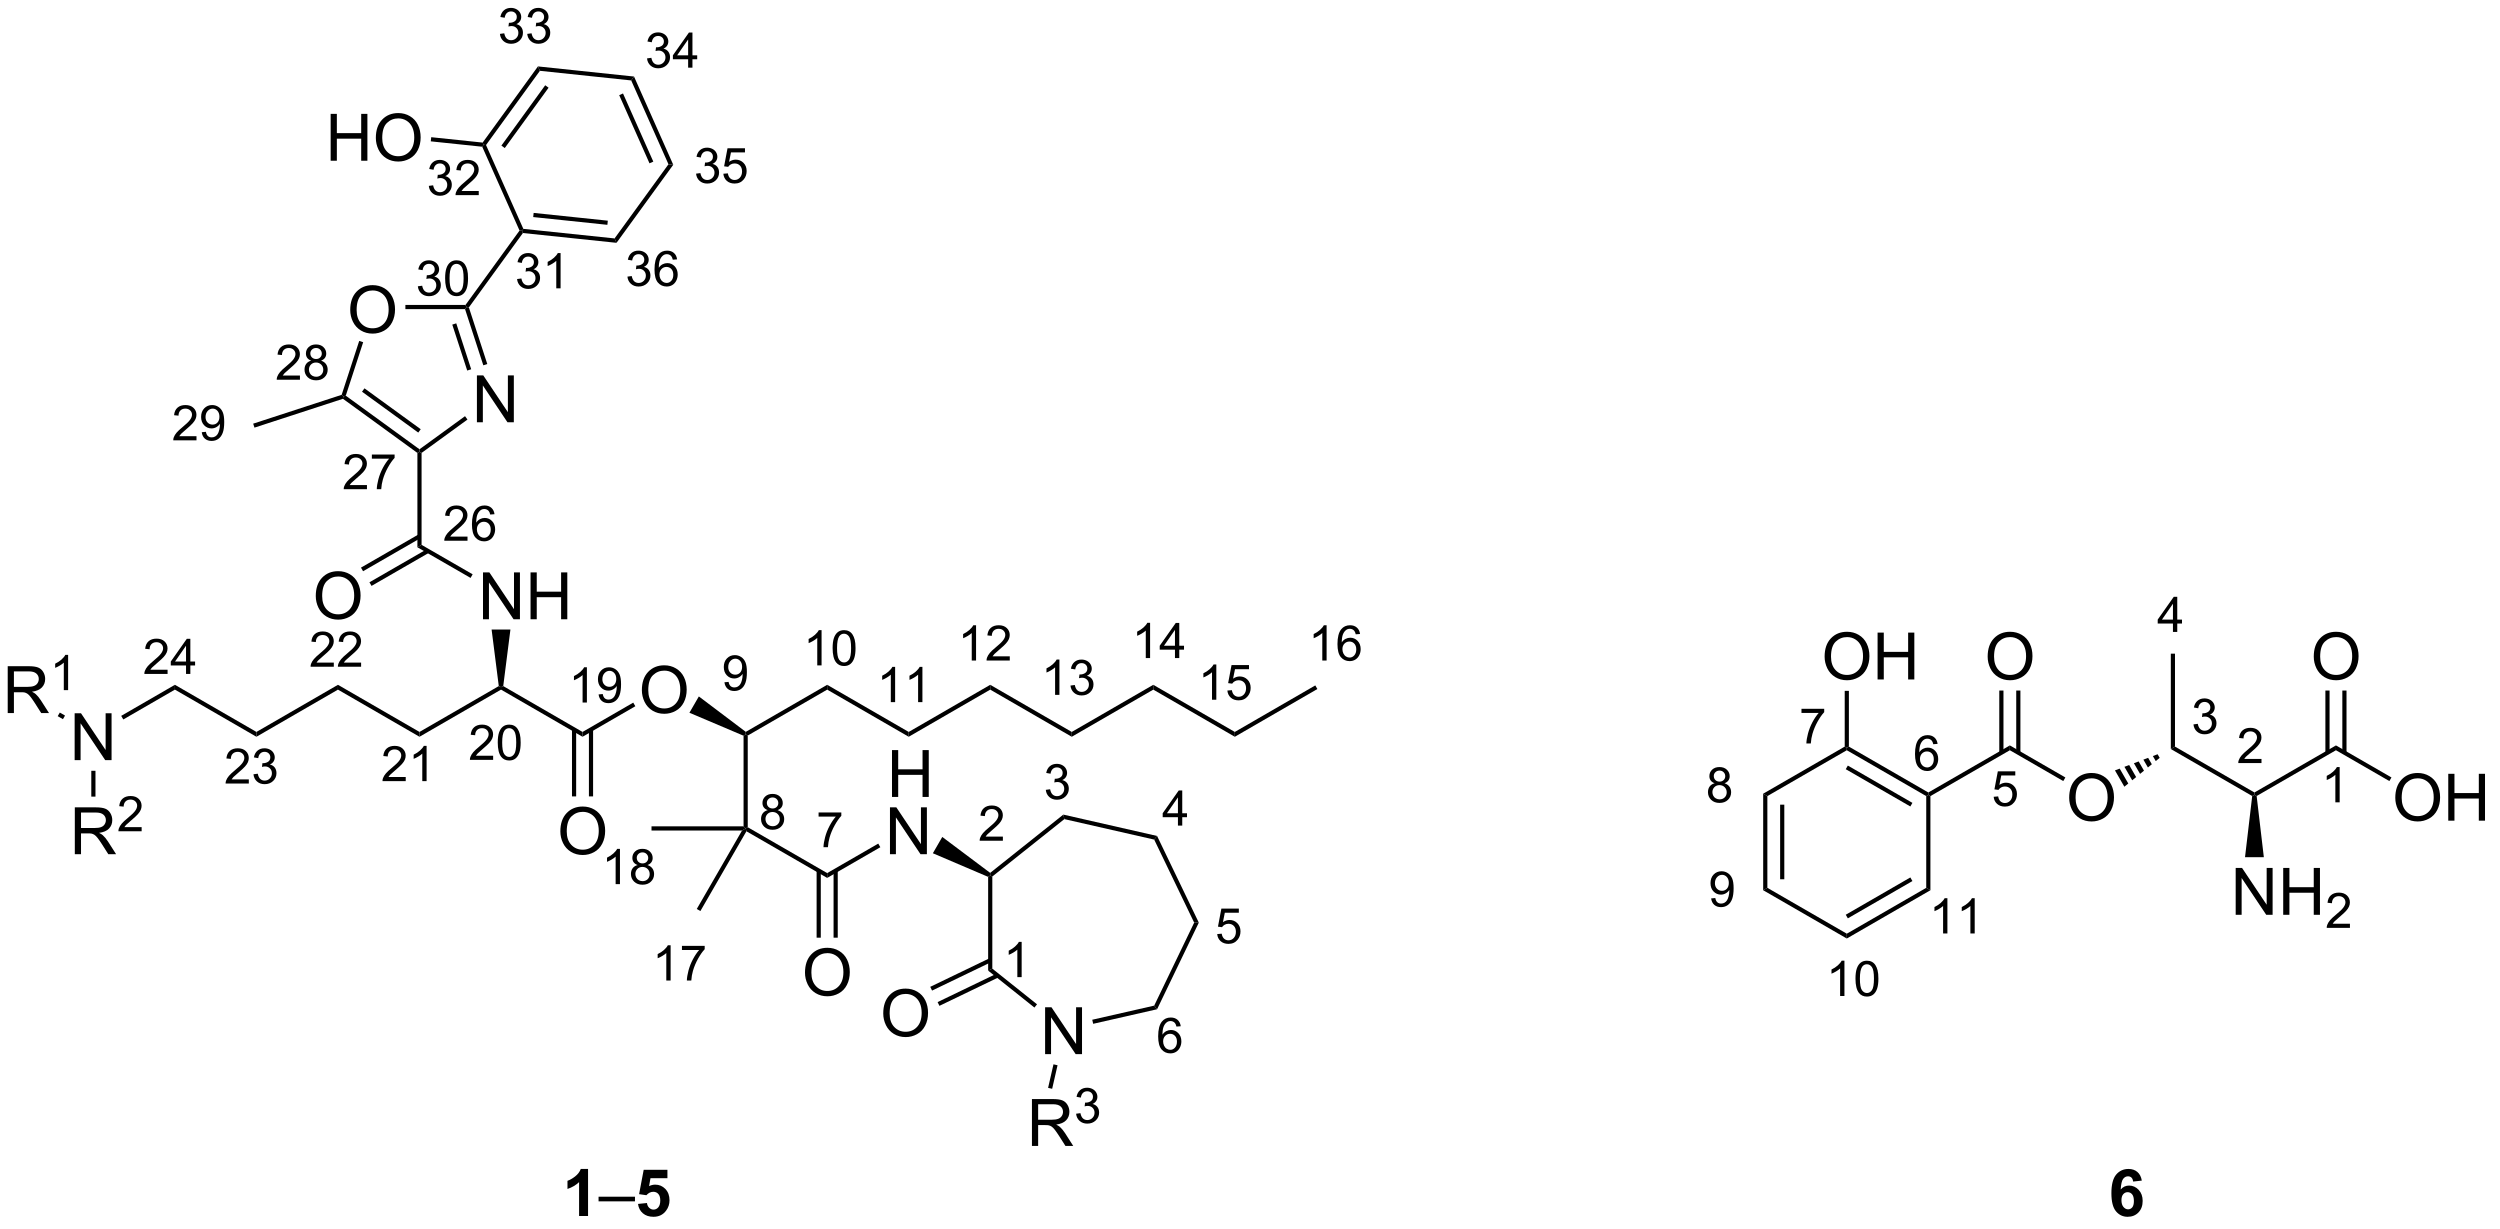 <?xml version="1.0" encoding="UTF-8"?>
<!DOCTYPE svg PUBLIC '-//W3C//DTD SVG 1.0//EN'
          'http://www.w3.org/TR/2001/REC-SVG-20010904/DTD/svg10.dtd'>
<svg stroke-dasharray="none" shape-rendering="auto" xmlns="http://www.w3.org/2000/svg" font-family="'Dialog'" text-rendering="auto" width="419" fill-opacity="1" color-interpolation="auto" color-rendering="auto" preserveAspectRatio="xMidYMid meet" font-size="12px" viewBox="0 0 419 206" fill="black" xmlns:xlink="http://www.w3.org/1999/xlink" stroke="black" image-rendering="auto" stroke-miterlimit="10" stroke-linecap="square" stroke-linejoin="miter" font-style="normal" stroke-width="1" height="206" stroke-dashoffset="0" font-weight="normal" stroke-opacity="1"
><!--Generated by the Batik Graphics2D SVG Generator--><defs id="genericDefs"
  /><g
  ><defs id="defs1"
    ><clipPath clipPathUnits="userSpaceOnUse" id="clipPath1"
      ><path d="M3.095 5.249 L316.596 5.249 L316.596 159.26 L3.095 159.26 L3.095 5.249 Z"
      /></clipPath
      ><clipPath clipPathUnits="userSpaceOnUse" id="clipPath2"
      ><path d="M84.168 24.669 L84.168 174.398 L388.953 174.398 L388.953 24.669 Z"
      /></clipPath
    ></defs
    ><g transform="scale(1.333,1.333) translate(-3.095,-5.249) matrix(1.029,0,0,1.029,-83.481,-20.126)"
    ><path d="M143.153 100.328 L143.153 94.601 L143.932 94.601 L146.94 99.096 L146.94 94.601 L147.666 94.601 L147.666 100.328 L146.888 100.328 L143.88 95.828 L143.88 100.328 L143.153 100.328 ZM148.962 100.328 L148.962 94.601 L149.72 94.601 L149.72 96.953 L152.696 96.953 L152.696 94.601 L153.454 94.601 L153.454 100.328 L152.696 100.328 L152.696 97.627 L149.72 97.627 L149.72 100.328 L148.962 100.328 Z" stroke="none" clip-path="url(#clipPath2)"
    /></g
    ><g transform="matrix(1.371,0,0,1.371,-115.434,-33.832)"
    ><path d="M152.698 126.311 Q152.698 124.883 153.464 124.079 Q154.229 123.272 155.44 123.272 Q156.232 123.272 156.867 123.652 Q157.505 124.029 157.839 124.706 Q158.175 125.383 158.175 126.243 Q158.175 127.115 157.823 127.803 Q157.472 128.49 156.826 128.844 Q156.183 129.198 155.435 129.198 Q154.628 129.198 153.99 128.808 Q153.354 128.415 153.026 127.74 Q152.698 127.063 152.698 126.311 ZM153.479 126.321 Q153.479 127.357 154.034 127.954 Q154.591 128.548 155.433 128.548 Q156.287 128.548 156.839 127.946 Q157.393 127.344 157.393 126.24 Q157.393 125.54 157.156 125.019 Q156.919 124.498 156.464 124.212 Q156.011 123.922 155.443 123.922 Q154.638 123.922 154.058 124.477 Q153.479 125.029 153.479 126.321 Z" stroke="none" clip-path="url(#clipPath2)"
    /></g
    ><g transform="matrix(1.371,0,0,1.371,-115.434,-33.832)"
    ><path d="M162.664 109.047 Q162.664 107.621 163.43 106.816 Q164.196 106.008 165.406 106.008 Q166.198 106.008 166.833 106.389 Q167.471 106.766 167.805 107.443 Q168.141 108.121 168.141 108.98 Q168.141 109.852 167.789 110.54 Q167.438 111.227 166.792 111.581 Q166.149 111.936 165.401 111.936 Q164.594 111.936 163.956 111.545 Q163.321 111.152 162.992 110.477 Q162.664 109.8 162.664 109.047 ZM163.446 109.058 Q163.446 110.094 164 110.691 Q164.557 111.284 165.399 111.284 Q166.253 111.284 166.805 110.683 Q167.359 110.081 167.359 108.977 Q167.359 108.277 167.123 107.756 Q166.886 107.235 166.43 106.949 Q165.977 106.659 165.409 106.659 Q164.604 106.659 164.024 107.214 Q163.446 107.766 163.446 109.058 Z" stroke="none" clip-path="url(#clipPath2)"
    /></g
    ><g transform="matrix(1.371,0,0,1.371,-115.434,-33.832)"
    ><path d="M122.799 97.539 Q122.799 96.112 123.565 95.307 Q124.331 94.5 125.542 94.5 Q126.333 94.5 126.969 94.88 Q127.607 95.258 127.94 95.935 Q128.276 96.612 128.276 97.471 Q128.276 98.344 127.924 99.031 Q127.573 99.719 126.927 100.073 Q126.284 100.427 125.537 100.427 Q124.729 100.427 124.091 100.036 Q123.456 99.643 123.128 98.969 Q122.799 98.291 122.799 97.539 ZM123.581 97.549 Q123.581 98.586 124.135 99.182 Q124.693 99.776 125.534 99.776 Q126.388 99.776 126.94 99.174 Q127.495 98.573 127.495 97.469 Q127.495 96.768 127.258 96.247 Q127.021 95.726 126.565 95.44 Q126.112 95.151 125.544 95.151 Q124.74 95.151 124.159 95.706 Q123.581 96.258 123.581 97.549 Z" stroke="none" clip-path="url(#clipPath2)"
    /></g
    ><g transform="matrix(1.371,0,0,1.371,-115.434,-33.832)"
    ><path d="M127.011 62.573 Q127.011 61.146 127.777 60.342 Q128.543 59.534 129.754 59.534 Q130.545 59.534 131.181 59.914 Q131.819 60.292 132.152 60.969 Q132.488 61.646 132.488 62.506 Q132.488 63.378 132.136 64.066 Q131.785 64.753 131.139 65.107 Q130.496 65.461 129.748 65.461 Q128.941 65.461 128.303 65.071 Q127.668 64.677 127.34 64.003 Q127.011 63.326 127.011 62.573 ZM127.793 62.584 Q127.793 63.62 128.347 64.217 Q128.905 64.81 129.746 64.81 Q130.6 64.81 131.152 64.209 Q131.707 63.607 131.707 62.503 Q131.707 61.803 131.47 61.282 Q131.233 60.761 130.777 60.474 Q130.324 60.185 129.756 60.185 Q128.952 60.185 128.371 60.74 Q127.793 61.292 127.793 62.584 Z" stroke="none" clip-path="url(#clipPath2)"
    /></g
    ><g transform="matrix(1.371,0,0,1.371,-115.434,-33.832)"
    ><path d="M142.498 76.296 L142.498 70.569 L143.276 70.569 L146.284 75.064 L146.284 70.569 L147.011 70.569 L147.011 76.296 L146.232 76.296 L143.224 71.796 L143.224 76.296 L142.498 76.296 Z" stroke="none" clip-path="url(#clipPath2)"
    /></g
    ><g transform="matrix(1.371,0,0,1.371,-115.434,-33.832)"
    ><path d="M124.618 44.327 L124.618 38.6 L125.376 38.6 L125.376 40.952 L128.352 40.952 L128.352 38.6 L129.11 38.6 L129.11 44.327 L128.352 44.327 L128.352 41.627 L125.376 41.627 L125.376 44.327 L124.618 44.327 ZM130.143 41.538 Q130.143 40.111 130.908 39.306 Q131.674 38.499 132.885 38.499 Q133.676 38.499 134.312 38.879 Q134.95 39.257 135.283 39.934 Q135.619 40.611 135.619 41.47 Q135.619 42.343 135.268 43.03 Q134.916 43.718 134.27 44.072 Q133.627 44.426 132.879 44.426 Q132.072 44.426 131.434 44.035 Q130.799 43.642 130.471 42.968 Q130.143 42.291 130.143 41.538 ZM130.924 41.548 Q130.924 42.585 131.478 43.181 Q132.036 43.775 132.877 43.775 Q133.731 43.775 134.283 43.173 Q134.838 42.572 134.838 41.468 Q134.838 40.767 134.601 40.246 Q134.364 39.725 133.908 39.439 Q133.455 39.15 132.887 39.15 Q132.083 39.15 131.502 39.705 Q130.924 40.257 130.924 41.548 Z" stroke="none" clip-path="url(#clipPath2)"
    /></g
    ><g transform="matrix(1.371,0,0,1.371,-115.434,-33.832)"
    ><path d="M182.605 143.582 Q182.605 142.155 183.37 141.35 Q184.136 140.542 185.347 140.542 Q186.138 140.542 186.774 140.923 Q187.412 141.3 187.745 141.977 Q188.081 142.655 188.081 143.514 Q188.081 144.386 187.73 145.074 Q187.378 145.761 186.732 146.115 Q186.089 146.47 185.342 146.47 Q184.534 146.47 183.896 146.079 Q183.261 145.686 182.933 145.011 Q182.605 144.334 182.605 143.582 ZM183.386 143.592 Q183.386 144.628 183.941 145.225 Q184.498 145.819 185.339 145.819 Q186.193 145.819 186.745 145.217 Q187.3 144.615 187.3 143.511 Q187.3 142.811 187.063 142.29 Q186.826 141.769 186.37 141.483 Q185.917 141.194 185.349 141.194 Q184.545 141.194 183.964 141.748 Q183.386 142.3 183.386 143.592 Z" stroke="none" clip-path="url(#clipPath2)"
    /></g
    ><g transform="matrix(1.371,0,0,1.371,-115.434,-33.832)"
    ><path d="M192.992 129.1 L192.992 123.373 L193.771 123.373 L196.779 127.868 L196.779 123.373 L197.505 123.373 L197.505 129.1 L196.726 129.1 L193.719 124.6 L193.719 129.1 L192.992 129.1 Z" stroke="none" clip-path="url(#clipPath2)"
    /></g
    ><g transform="matrix(1.371,0,0,1.371,-115.434,-33.832)"
    ><path d="M145.716 108.549 L145.444 108.687 L145.171 108.549 L144.293 101.632 L146.595 101.632 Z" stroke="none" clip-path="url(#clipPath2)"
    /></g
    ><g transform="matrix(1.371,0,0,1.371,-115.434,-33.832)"
    ><path d="M155.41 114.154 L155.41 114.744 L145.444 108.981 L145.444 108.687 L145.716 108.549 Z" stroke="none" clip-path="url(#clipPath2)"
    /></g
    ><g transform="matrix(1.371,0,0,1.371,-115.434,-33.832)"
    ><path d="M145.171 108.549 L145.444 108.687 L145.444 108.981 L135.478 114.744 L135.478 114.154 Z" stroke="none" clip-path="url(#clipPath2)"
    /></g
    ><g transform="matrix(1.371,0,0,1.371,-115.434,-33.832)"
    ><path d="M135.478 114.154 L135.478 114.744 L125.511 108.981 L125.511 108.392 Z" stroke="none" clip-path="url(#clipPath2)"
    /></g
    ><g transform="matrix(1.371,0,0,1.371,-115.434,-33.832)"
    ><path d="M125.511 108.392 L125.511 108.981 L115.545 114.744 L115.545 114.154 Z" stroke="none" clip-path="url(#clipPath2)"
    /></g
    ><g transform="matrix(1.371,0,0,1.371,-115.434,-33.832)"
    ><path d="M154.12 113.85 L154.12 122.034 L154.63 122.034 L154.63 113.85 ZM156.19 113.85 L156.19 122.034 L156.7 122.034 L156.7 113.85 Z" stroke="none" clip-path="url(#clipPath2)"
    /></g
    ><g transform="matrix(1.371,0,0,1.371,-115.434,-33.832)"
    ><path d="M155.41 114.744 L155.41 114.154 L161.608 110.57 L161.864 111.012 Z" stroke="none" clip-path="url(#clipPath2)"
    /></g
    ><g transform="matrix(1.371,0,0,1.371,-115.434,-33.832)"
    ><path d="M135.35 90.015 L128.326 94.066 L128.581 94.508 L135.605 90.457 ZM136.387 91.808 L129.36 95.859 L129.615 96.302 L136.642 92.25 Z" stroke="none" clip-path="url(#clipPath2)"
    /></g
    ><g transform="matrix(1.371,0,0,1.371,-115.434,-33.832)"
    ><path d="M133.754 62.468 L133.754 61.957 L141.102 61.957 L141.232 62.212 L141.047 62.468 Z" stroke="none" clip-path="url(#clipPath2)"
    /></g
    ><g transform="matrix(1.371,0,0,1.371,-115.434,-33.832)"
    ><path d="M141.047 62.468 L141.232 62.212 L141.515 62.257 L143.766 69.178 L143.281 69.336 ZM139.486 64.361 L141.313 69.976 L141.798 69.819 L139.972 64.203 Z" stroke="none" clip-path="url(#clipPath2)"
    /></g
    ><g transform="matrix(1.371,0,0,1.371,-115.434,-33.832)"
    ><path d="M141.044 75.553 L141.344 75.965 L135.733 80.045 L135.478 79.915 L135.478 79.6 Z" stroke="none" clip-path="url(#clipPath2)"
    /></g
    ><g transform="matrix(1.371,0,0,1.371,-115.434,-33.832)"
    ><path d="M135.478 79.6 L135.478 79.915 L135.223 80.045 L126.122 73.428 L126.167 73.146 L126.467 73.048 ZM135.628 77.147 L128.753 72.149 L128.453 72.561 L135.328 77.559 Z" stroke="none" clip-path="url(#clipPath2)"
    /></g
    ><g transform="matrix(1.371,0,0,1.371,-115.434,-33.832)"
    ><path d="M128.109 66.352 L128.594 66.51 L126.467 73.048 L126.167 73.146 L125.964 72.943 Z" stroke="none" clip-path="url(#clipPath2)"
    /></g
    ><g transform="matrix(1.371,0,0,1.371,-115.434,-33.832)"
    ><path d="M125.964 72.943 L126.167 73.146 L126.122 73.428 L115.305 76.953 L115.147 76.468 Z" stroke="none" clip-path="url(#clipPath2)"
    /></g
    ><g transform="matrix(1.371,0,0,1.371,-115.434,-33.832)"
    ><path d="M143.611 42.407 L143.318 42.376 L143.198 42.107 L149.959 32.796 L150.199 33.334 ZM145.903 42.775 L151.259 35.4 L150.846 35.1 L145.49 42.476 Z" stroke="none" clip-path="url(#clipPath2)"
    /></g
    ><g transform="matrix(1.371,0,0,1.371,-115.434,-33.832)"
    ><path d="M150.199 33.334 L149.959 32.796 L161.705 34.034 L161.359 34.51 Z" stroke="none" clip-path="url(#clipPath2)"
    /></g
    ><g transform="matrix(1.371,0,0,1.371,-115.434,-33.832)"
    ><path d="M161.359 34.51 L161.705 34.034 L166.5 44.82 L165.915 44.759 ZM159.892 36.31 L163.595 44.642 L164.062 44.435 L160.358 36.103 Z" stroke="none" clip-path="url(#clipPath2)"
    /></g
    ><g transform="matrix(1.371,0,0,1.371,-115.434,-33.832)"
    ><path d="M165.915 44.759 L166.5 44.82 L159.566 54.361 L159.326 53.823 Z" stroke="none" clip-path="url(#clipPath2)"
    /></g
    ><g transform="matrix(1.371,0,0,1.371,-115.434,-33.832)"
    ><path d="M148.121 53.163 L148.001 52.894 L148.174 52.655 L159.326 53.823 L159.566 54.361 ZM149.38 51.212 L158.447 52.161 L158.5 51.654 L149.434 50.704 Z" stroke="none" clip-path="url(#clipPath2)"
    /></g
    ><g transform="matrix(1.371,0,0,1.371,-115.434,-33.832)"
    ><path d="M143.198 42.107 L143.318 42.376 L143.145 42.614 L136.858 41.956 L136.912 41.448 Z" stroke="none" clip-path="url(#clipPath2)"
    /></g
    ><g transform="matrix(1.371,0,0,1.371,-115.434,-33.832)"
    ><path d="M141.515 62.257 L141.232 62.212 L141.102 61.957 L147.708 52.863 L148.001 52.894 L148.121 53.163 Z" stroke="none" clip-path="url(#clipPath2)"
    /></g
    ><g transform="matrix(1.371,0,0,1.371,-115.434,-33.832)"
    ><path d="M135.733 91.284 L135.223 91.579 L135.223 80.045 L135.478 79.915 L135.733 80.045 Z" stroke="none" clip-path="url(#clipPath2)"
    /></g
    ><g transform="matrix(1.371,0,0,1.371,-115.434,-33.832)"
    ><path d="M141.977 94.884 L141.722 95.326 L135.223 91.579 L135.733 91.284 Z" stroke="none" clip-path="url(#clipPath2)"
    /></g
    ><g transform="matrix(1.371,0,0,1.371,-115.434,-33.832)"
    ><path d="M185.317 131.409 L185.317 131.999 L175.444 126.298 L175.35 125.95 L175.606 125.802 Z" stroke="none" clip-path="url(#clipPath2)"
    /></g
    ><g transform="matrix(1.371,0,0,1.371,-115.434,-33.832)"
    ><path d="M175.606 125.802 L175.35 125.95 L175.095 125.695 L175.095 114.616 L175.35 114.449 L175.606 114.596 Z" stroke="none" clip-path="url(#clipPath2)"
    /></g
    ><g transform="matrix(1.371,0,0,1.371,-115.434,-33.832)"
    ><path d="M175.606 114.596 L175.35 114.449 L175.367 114.144 L185.317 108.392 L185.317 108.981 Z" stroke="none" clip-path="url(#clipPath2)"
    /></g
    ><g transform="matrix(1.371,0,0,1.371,-115.434,-33.832)"
    ><path d="M185.317 108.981 L185.317 108.392 L195.283 114.154 L195.283 114.744 Z" stroke="none" clip-path="url(#clipPath2)"
    /></g
    ><g transform="matrix(1.371,0,0,1.371,-115.434,-33.832)"
    ><path d="M195.283 114.744 L195.283 114.154 L205.249 108.392 L205.249 108.981 Z" stroke="none" clip-path="url(#clipPath2)"
    /></g
    ><g transform="matrix(1.371,0,0,1.371,-115.434,-33.832)"
    ><path d="M205.249 108.981 L205.249 108.392 L215.215 114.154 L215.215 114.744 Z" stroke="none" clip-path="url(#clipPath2)"
    /></g
    ><g transform="matrix(1.371,0,0,1.371,-115.434,-33.832)"
    ><path d="M215.215 114.744 L215.215 114.154 L225.181 108.392 L225.181 108.981 Z" stroke="none" clip-path="url(#clipPath2)"
    /></g
    ><g transform="matrix(1.371,0,0,1.371,-115.434,-33.832)"
    ><path d="M225.181 108.981 L225.181 108.392 L235.148 114.154 L235.148 114.744 Z" stroke="none" clip-path="url(#clipPath2)"
    /></g
    ><g transform="matrix(1.371,0,0,1.371,-115.434,-33.832)"
    ><path d="M235.148 114.744 L235.148 114.154 L244.986 108.466 L245.241 108.907 Z" stroke="none" clip-path="url(#clipPath2)"
    /></g
    ><g transform="matrix(1.371,0,0,1.371,-115.434,-33.832)"
    ><path d="M184.025 131.106 L184.025 139.305 L184.535 139.305 L184.535 131.106 ZM186.098 131.106 L186.098 139.305 L186.608 139.305 L186.608 131.106 Z" stroke="none" clip-path="url(#clipPath2)"
    /></g
    ><g transform="matrix(1.371,0,0,1.371,-115.434,-33.832)"
    ><path d="M174.909 126.205 L175.35 125.95 L175.444 126.298 L169.817 136.051 L169.375 135.796 Z" stroke="none" clip-path="url(#clipPath2)"
    /></g
    ><g transform="matrix(1.371,0,0,1.371,-115.434,-33.832)"
    ><path d="M175.095 125.695 L175.35 125.95 L174.909 126.205 L163.842 126.205 L163.842 125.695 Z" stroke="none" clip-path="url(#clipPath2)"
    /></g
    ><g transform="matrix(1.371,0,0,1.371,-115.434,-33.832)"
    ><path d="M198.236 128.984 L199.387 126.99 L205.243 131.383 L205.249 131.704 L204.994 131.87 Z" stroke="none" clip-path="url(#clipPath2)"
    /></g
    ><g transform="matrix(1.371,0,0,1.371,-115.434,-33.832)"
    ><path d="M185.317 131.999 L185.317 131.409 L191.561 127.804 L191.816 128.246 Z" stroke="none" clip-path="url(#clipPath2)"
    /></g
    ><g transform="matrix(1.371,0,0,1.371,-115.434,-33.832)"
    ><path d="M168.476 111.807 L169.628 109.814 L175.367 114.144 L175.35 114.449 L175.095 114.616 Z" stroke="none" clip-path="url(#clipPath2)"
    /></g
    ><g transform="matrix(1.371,0,0,1.371,-115.434,-33.832)"
    ><path d="M143.145 42.614 L143.318 42.376 L143.611 42.407 L148.174 52.655 L148.001 52.894 L147.708 52.863 Z" stroke="none" clip-path="url(#clipPath2)"
    /></g
    ><g transform="matrix(1.371,0,0,1.371,-115.434,-33.832)"
    ><path d="M115.545 114.154 L115.545 114.744 L105.579 108.981 L105.579 108.392 Z" stroke="none" clip-path="url(#clipPath2)"
    /></g
    ><g transform="matrix(1.371,0,0,1.371,-115.434,-33.832)"
    ><path d="M93.322 117.599 L93.322 111.872 L94.101 111.872 L97.109 116.367 L97.109 111.872 L97.835 111.872 L97.835 117.599 L97.057 117.599 L94.049 113.099 L94.049 117.599 L93.322 117.599 Z" stroke="none" clip-path="url(#clipPath2)"
    /></g
    ><g transform="matrix(1.371,0,0,1.371,-115.434,-33.832)"
    ><path d="M105.579 108.392 L105.579 108.981 L99.27 112.629 L99.014 112.188 Z" stroke="none" clip-path="url(#clipPath2)"
    /></g
    ><g transform="matrix(1.371,0,0,1.371,-115.434,-33.832)"
    ><path d="M133.795 119.661 L133.795 120.169 L130.955 120.169 Q130.95 119.977 131.018 119.801 Q131.125 119.512 131.364 119.231 Q131.604 118.95 132.055 118.581 Q132.754 118.007 133 117.671 Q133.246 117.335 133.246 117.036 Q133.246 116.723 133.022 116.508 Q132.799 116.292 132.438 116.292 Q132.057 116.292 131.828 116.52 Q131.6 116.749 131.598 117.153 L131.055 117.098 Q131.112 116.491 131.475 116.174 Q131.838 115.856 132.45 115.856 Q133.069 115.856 133.428 116.2 Q133.789 116.542 133.789 117.047 Q133.789 117.305 133.684 117.555 Q133.578 117.803 133.332 118.079 Q133.088 118.354 132.52 118.835 Q132.045 119.233 131.911 119.376 Q131.776 119.518 131.688 119.661 L133.795 119.661 ZM136.347 120.169 L135.82 120.169 L135.82 116.807 Q135.628 116.989 135.32 117.171 Q135.011 117.352 134.765 117.444 L134.765 116.934 Q135.206 116.725 135.536 116.43 Q135.869 116.133 136.007 115.856 L136.347 115.856 L136.347 120.169 Z" stroke="none" clip-path="url(#clipPath2)"
    /></g
    ><g transform="matrix(1.371,0,0,1.371,-115.434,-33.832)"
    ><path d="M125.004 105.675 L125.004 106.182 L122.164 106.182 Q122.158 105.991 122.227 105.815 Q122.334 105.526 122.572 105.245 Q122.813 104.964 123.264 104.594 Q123.963 104.02 124.209 103.684 Q124.455 103.348 124.455 103.05 Q124.455 102.737 124.231 102.522 Q124.008 102.305 123.647 102.305 Q123.266 102.305 123.037 102.534 Q122.809 102.763 122.807 103.167 L122.264 103.112 Q122.32 102.505 122.684 102.188 Q123.047 101.87 123.658 101.87 Q124.277 101.87 124.637 102.214 Q124.998 102.555 124.998 103.061 Q124.998 103.319 124.893 103.569 Q124.787 103.817 124.541 104.093 Q124.297 104.368 123.729 104.848 Q123.254 105.247 123.119 105.389 Q122.984 105.532 122.897 105.675 L125.004 105.675 ZM128.341 105.675 L128.341 106.182 L125.501 106.182 Q125.495 105.991 125.564 105.815 Q125.671 105.526 125.909 105.245 Q126.15 104.964 126.601 104.594 Q127.3 104.02 127.546 103.684 Q127.792 103.348 127.792 103.05 Q127.792 102.737 127.567 102.522 Q127.345 102.305 126.984 102.305 Q126.603 102.305 126.374 102.534 Q126.146 102.763 126.144 103.167 L125.601 103.112 Q125.657 102.505 126.021 102.188 Q126.384 101.87 126.995 101.87 Q127.614 101.87 127.974 102.214 Q128.335 102.555 128.335 103.061 Q128.335 103.319 128.23 103.569 Q128.124 103.817 127.878 104.093 Q127.634 104.368 127.066 104.848 Q126.591 105.247 126.456 105.389 Q126.321 105.532 126.234 105.675 L128.341 105.675 Z" stroke="none" clip-path="url(#clipPath2)"
    /></g
    ><g transform="matrix(1.371,0,0,1.371,-115.434,-33.832)"
    ><path d="M144.481 117.063 L144.481 117.571 L141.641 117.571 Q141.635 117.38 141.703 117.204 Q141.811 116.915 142.049 116.634 Q142.289 116.352 142.741 115.983 Q143.44 115.409 143.686 115.073 Q143.932 114.737 143.932 114.438 Q143.932 114.126 143.707 113.911 Q143.485 113.694 143.123 113.694 Q142.743 113.694 142.514 113.923 Q142.286 114.151 142.284 114.556 L141.741 114.501 Q141.797 113.894 142.161 113.577 Q142.524 113.259 143.135 113.259 Q143.754 113.259 144.114 113.602 Q144.475 113.944 144.475 114.45 Q144.475 114.708 144.369 114.958 Q144.264 115.206 144.018 115.481 Q143.774 115.757 143.205 116.237 Q142.731 116.636 142.596 116.778 Q142.461 116.921 142.373 117.063 L144.481 117.063 ZM145.046 115.452 Q145.046 114.69 145.202 114.227 Q145.359 113.763 145.667 113.511 Q145.978 113.259 146.447 113.259 Q146.792 113.259 147.052 113.397 Q147.314 113.536 147.484 113.8 Q147.654 114.061 147.749 114.438 Q147.847 114.813 147.847 115.452 Q147.847 116.208 147.691 116.673 Q147.536 117.138 147.226 117.391 Q146.917 117.645 146.447 117.645 Q145.826 117.645 145.47 117.198 Q145.046 116.663 145.046 115.452 ZM145.587 115.452 Q145.587 116.511 145.835 116.86 Q146.083 117.21 146.447 117.21 Q146.81 117.21 147.056 116.858 Q147.304 116.507 147.304 115.452 Q147.304 114.391 147.056 114.044 Q146.81 113.694 146.441 113.694 Q146.077 113.694 145.861 114.003 Q145.587 114.395 145.587 115.452 Z" stroke="none" clip-path="url(#clipPath2)"
    /></g
    ><g transform="matrix(1.371,0,0,1.371,-115.434,-33.832)"
    ><path d="M114.614 119.957 L114.614 120.464 L111.774 120.464 Q111.769 120.273 111.837 120.097 Q111.944 119.808 112.183 119.527 Q112.423 119.246 112.874 118.876 Q113.573 118.302 113.819 117.966 Q114.065 117.63 114.065 117.332 Q114.065 117.019 113.841 116.804 Q113.618 116.587 113.257 116.587 Q112.876 116.587 112.647 116.816 Q112.419 117.044 112.417 117.449 L111.874 117.394 Q111.931 116.787 112.294 116.47 Q112.657 116.152 113.269 116.152 Q113.888 116.152 114.247 116.496 Q114.608 116.837 114.608 117.343 Q114.608 117.601 114.503 117.851 Q114.397 118.099 114.151 118.374 Q113.907 118.65 113.339 119.13 Q112.864 119.529 112.729 119.671 Q112.595 119.814 112.507 119.957 L114.614 119.957 ZM115.182 119.329 L115.709 119.259 Q115.801 119.708 116.017 119.906 Q116.236 120.103 116.551 120.103 Q116.922 120.103 117.178 119.845 Q117.436 119.587 117.436 119.207 Q117.436 118.843 117.197 118.609 Q116.961 118.373 116.594 118.373 Q116.445 118.373 116.223 118.431 L116.281 117.968 Q116.334 117.974 116.365 117.974 Q116.703 117.974 116.973 117.798 Q117.242 117.623 117.242 117.255 Q117.242 116.966 117.045 116.777 Q116.85 116.585 116.539 116.585 Q116.23 116.585 116.025 116.779 Q115.82 116.972 115.762 117.359 L115.234 117.265 Q115.332 116.734 115.674 116.443 Q116.017 116.152 116.527 116.152 Q116.879 116.152 117.174 116.302 Q117.471 116.453 117.627 116.714 Q117.783 116.974 117.783 117.267 Q117.783 117.546 117.633 117.775 Q117.484 118.003 117.191 118.138 Q117.572 118.226 117.783 118.503 Q117.994 118.779 117.994 119.195 Q117.994 119.757 117.584 120.15 Q117.174 120.54 116.547 120.54 Q115.982 120.54 115.607 120.204 Q115.234 119.867 115.182 119.329 Z" stroke="none" clip-path="url(#clipPath2)"
    /></g
    ><g transform="matrix(1.371,0,0,1.371,-115.434,-33.832)"
    ><path d="M172.757 108.082 L173.265 108.035 Q173.329 108.392 173.511 108.554 Q173.692 108.714 173.976 108.714 Q174.22 108.714 174.401 108.603 Q174.585 108.492 174.702 108.306 Q174.819 108.121 174.898 107.804 Q174.978 107.488 174.978 107.16 Q174.978 107.124 174.976 107.054 Q174.817 107.306 174.542 107.462 Q174.269 107.619 173.95 107.619 Q173.417 107.619 173.048 107.232 Q172.679 106.845 172.679 106.212 Q172.679 105.56 173.064 105.162 Q173.448 104.763 174.028 104.763 Q174.448 104.763 174.794 104.99 Q175.142 105.214 175.321 105.632 Q175.503 106.048 175.503 106.839 Q175.503 107.663 175.323 108.152 Q175.146 108.638 174.792 108.894 Q174.439 109.15 173.964 109.15 Q173.46 109.15 173.14 108.871 Q172.821 108.589 172.757 108.082 ZM174.917 106.187 Q174.917 105.732 174.675 105.466 Q174.433 105.199 174.093 105.199 Q173.741 105.199 173.48 105.486 Q173.22 105.773 173.22 106.23 Q173.22 106.64 173.468 106.898 Q173.716 107.154 174.079 107.154 Q174.444 107.154 174.681 106.898 Q174.917 106.64 174.917 106.187 Z" stroke="none" clip-path="url(#clipPath2)"
    /></g
    ><g transform="matrix(1.371,0,0,1.371,-115.434,-33.832)"
    ><path d="M166.178 144.545 L165.65 144.545 L165.65 141.183 Q165.459 141.365 165.15 141.547 Q164.842 141.728 164.595 141.82 L164.595 141.31 Q165.037 141.101 165.367 140.806 Q165.699 140.509 165.838 140.232 L166.178 140.232 L166.178 144.545 ZM167.563 140.812 L167.563 140.304 L170.343 140.304 L170.343 140.714 Q169.932 141.152 169.53 141.877 Q169.128 142.599 168.907 143.363 Q168.749 143.902 168.706 144.545 L168.163 144.545 Q168.173 144.037 168.362 143.32 Q168.554 142.601 168.909 141.935 Q169.264 141.269 169.667 140.812 L167.563 140.812 Z" stroke="none" clip-path="url(#clipPath2)"
    /></g
    ><g transform="matrix(1.371,0,0,1.371,-115.434,-33.832)"
    ><path d="M159.984 132.756 L159.456 132.756 L159.456 129.395 Q159.265 129.577 158.956 129.758 Q158.648 129.94 158.402 130.032 L158.402 129.522 Q158.843 129.313 159.173 129.018 Q159.505 128.721 159.644 128.444 L159.984 128.444 L159.984 132.756 ZM162.145 130.426 Q161.817 130.307 161.658 130.084 Q161.5 129.862 161.5 129.551 Q161.5 129.083 161.836 128.764 Q162.174 128.444 162.735 128.444 Q163.297 128.444 163.639 128.77 Q163.983 129.096 163.983 129.565 Q163.983 129.864 163.824 130.086 Q163.668 130.307 163.35 130.426 Q163.744 130.555 163.951 130.842 Q164.158 131.129 164.158 131.528 Q164.158 132.079 163.768 132.456 Q163.379 132.831 162.742 132.831 Q162.108 132.831 161.717 132.454 Q161.328 132.077 161.328 131.514 Q161.328 131.094 161.539 130.813 Q161.752 130.53 162.145 130.426 ZM162.039 129.534 Q162.039 129.838 162.235 130.032 Q162.432 130.225 162.746 130.225 Q163.051 130.225 163.244 130.034 Q163.44 129.84 163.44 129.563 Q163.44 129.272 163.238 129.075 Q163.039 128.877 162.74 128.877 Q162.438 128.877 162.238 129.071 Q162.039 129.264 162.039 129.534 ZM161.869 131.516 Q161.869 131.743 161.977 131.954 Q162.084 132.165 162.295 132.28 Q162.506 132.395 162.748 132.395 Q163.127 132.395 163.373 132.153 Q163.619 131.909 163.619 131.534 Q163.619 131.153 163.365 130.905 Q163.112 130.655 162.731 130.655 Q162.36 130.655 162.113 130.901 Q161.869 131.147 161.869 131.516 Z" stroke="none" clip-path="url(#clipPath2)"
    /></g
    ><g transform="matrix(1.371,0,0,1.371,-115.434,-33.832)"
    ><path d="M108.217 77.998 L108.217 78.506 L105.377 78.506 Q105.371 78.314 105.44 78.138 Q105.547 77.849 105.785 77.568 Q106.026 77.287 106.477 76.918 Q107.176 76.344 107.422 76.008 Q107.668 75.672 107.668 75.373 Q107.668 75.06 107.444 74.846 Q107.221 74.629 106.86 74.629 Q106.479 74.629 106.25 74.857 Q106.022 75.086 106.02 75.49 L105.477 75.435 Q105.533 74.828 105.897 74.512 Q106.26 74.193 106.871 74.193 Q107.49 74.193 107.85 74.537 Q108.211 74.879 108.211 75.385 Q108.211 75.642 108.106 75.892 Q108 76.141 107.754 76.416 Q107.51 76.691 106.942 77.172 Q106.467 77.57 106.332 77.713 Q106.198 77.855 106.11 77.998 L108.217 77.998 ZM108.861 77.512 L109.368 77.465 Q109.433 77.822 109.614 77.984 Q109.796 78.144 110.079 78.144 Q110.323 78.144 110.505 78.033 Q110.689 77.922 110.806 77.736 Q110.923 77.551 111.001 77.234 Q111.081 76.918 111.081 76.59 Q111.081 76.555 111.079 76.484 Q110.921 76.736 110.646 76.892 Q110.372 77.049 110.054 77.049 Q109.521 77.049 109.152 76.662 Q108.782 76.275 108.782 75.642 Q108.782 74.99 109.167 74.592 Q109.552 74.193 110.132 74.193 Q110.552 74.193 110.898 74.42 Q111.245 74.644 111.425 75.062 Q111.607 75.478 111.607 76.269 Q111.607 77.094 111.427 77.582 Q111.249 78.068 110.896 78.324 Q110.542 78.58 110.068 78.58 Q109.564 78.58 109.243 78.301 Q108.925 78.019 108.861 77.512 ZM111.021 75.617 Q111.021 75.162 110.778 74.896 Q110.536 74.629 110.197 74.629 Q109.845 74.629 109.583 74.916 Q109.323 75.203 109.323 75.66 Q109.323 76.07 109.572 76.328 Q109.82 76.584 110.183 76.584 Q110.548 76.584 110.784 76.328 Q111.021 76.07 111.021 75.617 Z" stroke="none" clip-path="url(#clipPath2)"
    /></g
    ><g transform="matrix(1.371,0,0,1.371,-115.434,-33.832)"
    ><path d="M145.312 28.819 L145.84 28.748 Q145.931 29.198 146.148 29.395 Q146.367 29.592 146.681 29.592 Q147.053 29.592 147.308 29.334 Q147.566 29.076 147.566 28.696 Q147.566 28.332 147.328 28.098 Q147.092 27.862 146.724 27.862 Q146.576 27.862 146.353 27.92 L146.412 27.457 Q146.465 27.463 146.496 27.463 Q146.834 27.463 147.103 27.288 Q147.373 27.112 147.373 26.744 Q147.373 26.456 147.175 26.266 Q146.98 26.075 146.67 26.075 Q146.361 26.075 146.156 26.268 Q145.951 26.461 145.892 26.848 L145.365 26.754 Q145.463 26.223 145.804 25.932 Q146.148 25.641 146.658 25.641 Q147.01 25.641 147.304 25.791 Q147.601 25.942 147.758 26.203 Q147.914 26.463 147.914 26.756 Q147.914 27.035 147.763 27.264 Q147.615 27.493 147.322 27.627 Q147.703 27.715 147.914 27.993 Q148.125 28.268 148.125 28.684 Q148.125 29.247 147.715 29.639 Q147.304 30.03 146.678 30.03 Q146.113 30.03 145.738 29.694 Q145.365 29.356 145.312 28.819 ZM148.649 28.819 L149.177 28.748 Q149.268 29.198 149.485 29.395 Q149.704 29.592 150.018 29.592 Q150.389 29.592 150.645 29.334 Q150.903 29.076 150.903 28.696 Q150.903 28.332 150.665 28.098 Q150.429 27.862 150.061 27.862 Q149.913 27.862 149.69 27.92 L149.749 27.457 Q149.802 27.463 149.833 27.463 Q150.171 27.463 150.44 27.288 Q150.71 27.112 150.71 26.744 Q150.71 26.456 150.512 26.266 Q150.317 26.075 150.007 26.075 Q149.698 26.075 149.493 26.268 Q149.288 26.461 149.229 26.848 L148.702 26.754 Q148.8 26.223 149.141 25.932 Q149.485 25.641 149.995 25.641 Q150.346 25.641 150.641 25.791 Q150.938 25.942 151.095 26.203 Q151.251 26.463 151.251 26.756 Q151.251 27.035 151.1 27.264 Q150.952 27.493 150.659 27.627 Q151.04 27.715 151.251 27.993 Q151.462 28.268 151.462 28.684 Q151.462 29.247 151.052 29.639 Q150.641 30.03 150.014 30.03 Q149.45 30.03 149.075 29.694 Q148.702 29.356 148.649 28.819 Z" stroke="none" clip-path="url(#clipPath2)"
    /></g
    ><g transform="matrix(1.371,0,0,1.371,-115.434,-33.832)"
    ><path d="M163.294 31.816 L163.822 31.745 Q163.914 32.195 164.13 32.392 Q164.349 32.589 164.664 32.589 Q165.035 32.589 165.291 32.331 Q165.548 32.074 165.548 31.693 Q165.548 31.329 165.31 31.095 Q165.074 30.859 164.707 30.859 Q164.558 30.859 164.335 30.917 L164.394 30.454 Q164.447 30.46 164.478 30.46 Q164.816 30.46 165.085 30.285 Q165.355 30.109 165.355 29.741 Q165.355 29.453 165.158 29.263 Q164.962 29.072 164.652 29.072 Q164.343 29.072 164.138 29.265 Q163.933 29.458 163.875 29.845 L163.347 29.751 Q163.445 29.22 163.787 28.929 Q164.13 28.638 164.64 28.638 Q164.992 28.638 165.287 28.788 Q165.583 28.939 165.74 29.201 Q165.896 29.46 165.896 29.753 Q165.896 30.032 165.746 30.261 Q165.597 30.49 165.304 30.624 Q165.685 30.712 165.896 30.99 Q166.107 31.265 166.107 31.681 Q166.107 32.243 165.697 32.636 Q165.287 33.027 164.66 33.027 Q164.095 33.027 163.72 32.691 Q163.347 32.353 163.294 31.816 ZM168.319 32.95 L168.319 31.921 L166.456 31.921 L166.456 31.439 L168.417 28.656 L168.846 28.656 L168.846 31.439 L169.426 31.439 L169.426 31.921 L168.846 31.921 L168.846 32.95 L168.319 32.95 ZM168.319 31.439 L168.319 29.501 L166.975 31.439 L168.319 31.439 Z" stroke="none" clip-path="url(#clipPath2)"
    /></g
    ><g transform="matrix(1.371,0,0,1.371,-115.434,-33.832)"
    ><path d="M169.289 45.906 L169.816 45.836 Q169.908 46.285 170.125 46.482 Q170.343 46.679 170.658 46.679 Q171.029 46.679 171.285 46.422 Q171.543 46.164 171.543 45.783 Q171.543 45.42 171.304 45.185 Q171.068 44.949 170.701 44.949 Q170.552 44.949 170.33 45.008 L170.388 44.545 Q170.441 44.55 170.472 44.55 Q170.81 44.55 171.08 44.375 Q171.349 44.199 171.349 43.832 Q171.349 43.543 171.152 43.353 Q170.957 43.162 170.646 43.162 Q170.338 43.162 170.132 43.355 Q169.927 43.548 169.869 43.935 L169.341 43.842 Q169.439 43.31 169.781 43.019 Q170.125 42.728 170.634 42.728 Q170.986 42.728 171.281 42.879 Q171.578 43.029 171.734 43.291 Q171.89 43.55 171.89 43.843 Q171.89 44.123 171.74 44.351 Q171.591 44.58 171.298 44.715 Q171.679 44.802 171.89 45.08 Q172.101 45.355 172.101 45.771 Q172.101 46.334 171.691 46.726 Q171.281 47.117 170.654 47.117 Q170.089 47.117 169.714 46.781 Q169.341 46.443 169.289 45.906 ZM172.624 45.916 L173.176 45.869 Q173.239 46.273 173.462 46.476 Q173.686 46.679 174.002 46.679 Q174.383 46.679 174.647 46.392 Q174.911 46.105 174.911 45.63 Q174.911 45.179 174.657 44.92 Q174.405 44.658 173.995 44.658 Q173.739 44.658 173.534 44.775 Q173.329 44.89 173.212 45.074 L172.717 45.009 L173.133 42.804 L175.268 42.804 L175.268 43.308 L173.555 43.308 L173.323 44.463 Q173.709 44.193 174.135 44.193 Q174.698 44.193 175.084 44.584 Q175.471 44.972 175.471 45.584 Q175.471 46.168 175.131 46.592 Q174.717 47.115 174.002 47.115 Q173.417 47.115 173.046 46.787 Q172.676 46.457 172.624 45.916 Z" stroke="none" clip-path="url(#clipPath2)"
    /></g
    ><g transform="matrix(1.371,0,0,1.371,-115.434,-33.832)"
    ><path d="M160.897 58.493 L161.424 58.423 Q161.516 58.872 161.733 59.07 Q161.952 59.267 162.266 59.267 Q162.637 59.267 162.893 59.009 Q163.151 58.751 163.151 58.37 Q163.151 58.007 162.912 57.773 Q162.676 57.536 162.309 57.536 Q162.161 57.536 161.938 57.595 L161.996 57.132 Q162.049 57.138 162.08 57.138 Q162.418 57.138 162.688 56.962 Q162.957 56.786 162.957 56.419 Q162.957 56.13 162.76 55.941 Q162.565 55.749 162.254 55.749 Q161.946 55.749 161.741 55.943 Q161.536 56.136 161.477 56.523 L160.95 56.429 Q161.047 55.898 161.389 55.607 Q161.733 55.316 162.243 55.316 Q162.594 55.316 162.889 55.466 Q163.186 55.617 163.342 55.878 Q163.498 56.138 163.498 56.431 Q163.498 56.71 163.348 56.939 Q163.2 57.167 162.907 57.302 Q163.287 57.39 163.498 57.667 Q163.709 57.943 163.709 58.359 Q163.709 58.921 163.299 59.314 Q162.889 59.705 162.262 59.705 Q161.698 59.705 161.323 59.368 Q160.95 59.031 160.897 58.493 ZM166.968 56.384 L166.443 56.425 Q166.372 56.115 166.244 55.974 Q166.031 55.749 165.716 55.749 Q165.464 55.749 165.275 55.89 Q165.025 56.072 164.88 56.421 Q164.738 56.769 164.732 57.413 Q164.923 57.122 165.199 56.982 Q165.474 56.841 165.775 56.841 Q166.302 56.841 166.673 57.23 Q167.044 57.618 167.044 58.234 Q167.044 58.638 166.869 58.986 Q166.695 59.331 166.39 59.517 Q166.085 59.703 165.699 59.703 Q165.04 59.703 164.624 59.218 Q164.208 58.732 164.208 57.618 Q164.208 56.372 164.667 55.808 Q165.07 55.316 165.749 55.316 Q166.255 55.316 166.579 55.601 Q166.904 55.884 166.968 56.384 ZM164.814 58.236 Q164.814 58.509 164.929 58.759 Q165.046 59.007 165.253 59.138 Q165.462 59.267 165.691 59.267 Q166.025 59.267 166.265 58.997 Q166.505 58.728 166.505 58.265 Q166.505 57.82 166.267 57.564 Q166.031 57.308 165.669 57.308 Q165.312 57.308 165.062 57.564 Q164.814 57.82 164.814 58.236 Z" stroke="none" clip-path="url(#clipPath2)"
    /></g
    ><g transform="matrix(1.371,0,0,1.371,-115.434,-33.832)"
    ><path d="M147.406 58.789 L147.934 58.719 Q148.025 59.168 148.242 59.365 Q148.461 59.563 148.775 59.563 Q149.146 59.563 149.402 59.305 Q149.66 59.047 149.66 58.666 Q149.66 58.303 149.422 58.069 Q149.185 57.832 148.818 57.832 Q148.67 57.832 148.447 57.891 L148.506 57.428 Q148.559 57.434 148.59 57.434 Q148.928 57.434 149.197 57.258 Q149.467 57.082 149.467 56.715 Q149.467 56.426 149.269 56.236 Q149.074 56.045 148.764 56.045 Q148.455 56.045 148.25 56.239 Q148.045 56.432 147.986 56.819 L147.459 56.725 Q147.556 56.194 147.898 55.903 Q148.242 55.611 148.752 55.611 Q149.103 55.611 149.398 55.762 Q149.695 55.912 149.851 56.174 Q150.008 56.434 150.008 56.727 Q150.008 57.006 149.857 57.234 Q149.709 57.463 149.416 57.598 Q149.797 57.686 150.008 57.963 Q150.219 58.239 150.219 58.654 Q150.219 59.217 149.809 59.609 Q149.398 60 148.771 60 Q148.207 60 147.832 59.664 Q147.459 59.326 147.406 58.789 ZM152.727 59.924 L152.2 59.924 L152.2 56.563 Q152.009 56.744 151.7 56.926 Q151.392 57.108 151.145 57.199 L151.145 56.69 Q151.587 56.481 151.917 56.186 Q152.249 55.889 152.388 55.611 L152.727 55.611 L152.727 59.924 Z" stroke="none" clip-path="url(#clipPath2)"
    /></g
    ><g transform="matrix(1.371,0,0,1.371,-115.434,-33.832)"
    ><path d="M136.617 47.4 L137.144 47.33 Q137.236 47.779 137.453 47.977 Q137.671 48.174 137.986 48.174 Q138.357 48.174 138.613 47.916 Q138.871 47.658 138.871 47.277 Q138.871 46.914 138.632 46.68 Q138.396 46.443 138.029 46.443 Q137.88 46.443 137.658 46.502 L137.716 46.039 Q137.769 46.045 137.8 46.045 Q138.138 46.045 138.408 45.869 Q138.677 45.693 138.677 45.326 Q138.677 45.037 138.48 44.848 Q138.285 44.656 137.974 44.656 Q137.666 44.656 137.46 44.85 Q137.255 45.043 137.197 45.43 L136.669 45.336 Q136.767 44.805 137.109 44.514 Q137.453 44.223 137.963 44.223 Q138.314 44.223 138.609 44.373 Q138.906 44.523 139.062 44.785 Q139.218 45.045 139.218 45.338 Q139.218 45.617 139.068 45.846 Q138.919 46.074 138.626 46.209 Q139.007 46.297 139.218 46.574 Q139.429 46.85 139.429 47.266 Q139.429 47.828 139.019 48.221 Q138.609 48.611 137.982 48.611 Q137.417 48.611 137.042 48.275 Q136.669 47.938 136.617 47.4 ZM142.723 48.027 L142.723 48.535 L139.883 48.535 Q139.877 48.344 139.946 48.168 Q140.053 47.879 140.292 47.598 Q140.532 47.316 140.983 46.947 Q141.682 46.373 141.928 46.037 Q142.174 45.701 142.174 45.402 Q142.174 45.09 141.95 44.875 Q141.727 44.658 141.366 44.658 Q140.985 44.658 140.756 44.887 Q140.528 45.115 140.526 45.52 L139.983 45.465 Q140.04 44.858 140.403 44.541 Q140.766 44.223 141.377 44.223 Q141.997 44.223 142.356 44.566 Q142.717 44.908 142.717 45.414 Q142.717 45.672 142.612 45.922 Q142.506 46.17 142.26 46.445 Q142.016 46.721 141.448 47.201 Q140.973 47.6 140.838 47.742 Q140.704 47.885 140.616 48.027 L142.723 48.027 Z" stroke="none" clip-path="url(#clipPath2)"
    /></g
    ><g transform="matrix(1.371,0,0,1.371,-115.434,-33.832)"
    ><path d="M135.278 59.675 L135.805 59.605 Q135.897 60.054 136.113 60.252 Q136.332 60.449 136.647 60.449 Q137.018 60.449 137.274 60.191 Q137.531 59.933 137.531 59.552 Q137.531 59.189 137.293 58.955 Q137.057 58.718 136.69 58.718 Q136.541 58.718 136.319 58.777 L136.377 58.314 Q136.43 58.32 136.461 58.32 Q136.799 58.32 137.069 58.144 Q137.338 57.968 137.338 57.601 Q137.338 57.312 137.141 57.123 Q136.945 56.931 136.635 56.931 Q136.326 56.931 136.121 57.125 Q135.916 57.318 135.857 57.705 L135.33 57.611 Q135.428 57.08 135.77 56.789 Q136.113 56.498 136.623 56.498 Q136.975 56.498 137.27 56.648 Q137.566 56.798 137.723 57.06 Q137.879 57.32 137.879 57.613 Q137.879 57.892 137.729 58.121 Q137.58 58.349 137.287 58.484 Q137.668 58.572 137.879 58.849 Q138.09 59.125 138.09 59.541 Q138.09 60.103 137.68 60.496 Q137.27 60.886 136.643 60.886 Q136.078 60.886 135.703 60.55 Q135.33 60.212 135.278 59.675 ZM138.612 58.691 Q138.612 57.929 138.769 57.466 Q138.925 57.002 139.233 56.75 Q139.544 56.498 140.013 56.498 Q140.358 56.498 140.618 56.636 Q140.88 56.775 141.05 57.039 Q141.22 57.3 141.315 57.677 Q141.413 58.052 141.413 58.691 Q141.413 59.447 141.257 59.912 Q141.103 60.377 140.792 60.63 Q140.483 60.884 140.013 60.884 Q139.392 60.884 139.036 60.437 Q138.612 59.902 138.612 58.691 ZM139.153 58.691 Q139.153 59.75 139.401 60.099 Q139.649 60.449 140.013 60.449 Q140.376 60.449 140.622 60.097 Q140.87 59.746 140.87 58.691 Q140.87 57.63 140.622 57.283 Q140.376 56.933 140.007 56.933 Q139.644 56.933 139.427 57.242 Q139.153 57.634 139.153 58.691 Z" stroke="none" clip-path="url(#clipPath2)"
    /></g
    ><g transform="matrix(1.371,0,0,1.371,-115.434,-33.832)"
    ><path d="M120.864 70.588 L120.864 71.096 L118.024 71.096 Q118.018 70.905 118.087 70.729 Q118.194 70.44 118.432 70.159 Q118.672 69.877 119.124 69.508 Q119.823 68.934 120.069 68.598 Q120.315 68.262 120.315 67.963 Q120.315 67.651 120.09 67.436 Q119.868 67.219 119.507 67.219 Q119.126 67.219 118.897 67.448 Q118.669 67.676 118.667 68.08 L118.124 68.026 Q118.18 67.418 118.544 67.102 Q118.907 66.784 119.518 66.784 Q120.137 66.784 120.497 67.127 Q120.858 67.469 120.858 67.975 Q120.858 68.233 120.753 68.483 Q120.647 68.731 120.401 69.006 Q120.157 69.281 119.588 69.762 Q119.114 70.16 118.979 70.303 Q118.844 70.446 118.757 70.588 L120.864 70.588 ZM122.24 68.766 Q121.912 68.647 121.754 68.424 Q121.595 68.201 121.595 67.891 Q121.595 67.422 121.931 67.104 Q122.269 66.784 122.83 66.784 Q123.392 66.784 123.734 67.11 Q124.078 67.436 124.078 67.905 Q124.078 68.203 123.919 68.426 Q123.763 68.647 123.445 68.766 Q123.84 68.895 124.046 69.182 Q124.254 69.469 124.254 69.868 Q124.254 70.418 123.863 70.795 Q123.474 71.17 122.838 71.17 Q122.203 71.17 121.812 70.793 Q121.424 70.416 121.424 69.854 Q121.424 69.434 121.634 69.153 Q121.847 68.869 122.24 68.766 ZM122.134 67.873 Q122.134 68.178 122.33 68.371 Q122.527 68.565 122.841 68.565 Q123.146 68.565 123.34 68.373 Q123.535 68.18 123.535 67.903 Q123.535 67.612 123.334 67.414 Q123.134 67.217 122.836 67.217 Q122.533 67.217 122.334 67.41 Q122.134 67.604 122.134 67.873 ZM121.965 69.856 Q121.965 70.082 122.072 70.293 Q122.179 70.504 122.39 70.619 Q122.601 70.735 122.843 70.735 Q123.222 70.735 123.468 70.493 Q123.715 70.248 123.715 69.873 Q123.715 69.493 123.461 69.244 Q123.207 68.994 122.826 68.994 Q122.455 68.994 122.209 69.24 Q121.965 69.487 121.965 69.856 Z" stroke="none" clip-path="url(#clipPath2)"
    /></g
    ><g transform="matrix(1.371,0,0,1.371,-115.434,-33.832)"
    ><path d="M129.056 83.975 L129.056 84.483 L126.216 84.483 Q126.21 84.291 126.278 84.116 Q126.386 83.827 126.624 83.545 Q126.864 83.264 127.316 82.895 Q128.015 82.321 128.261 81.985 Q128.507 81.649 128.507 81.35 Q128.507 81.037 128.282 80.823 Q128.06 80.606 127.698 80.606 Q127.317 80.606 127.089 80.834 Q126.861 81.063 126.859 81.467 L126.316 81.412 Q126.372 80.805 126.736 80.489 Q127.099 80.17 127.71 80.17 Q128.329 80.17 128.689 80.514 Q129.05 80.856 129.05 81.362 Q129.05 81.62 128.945 81.87 Q128.839 82.118 128.593 82.393 Q128.349 82.668 127.78 83.149 Q127.306 83.547 127.171 83.69 Q127.036 83.832 126.948 83.975 L129.056 83.975 ZM129.656 80.75 L129.656 80.243 L132.436 80.243 L132.436 80.653 Q132.025 81.09 131.623 81.815 Q131.221 82.537 131 83.301 Q130.842 83.84 130.799 84.483 L130.256 84.483 Q130.266 83.975 130.455 83.258 Q130.647 82.539 131.002 81.873 Q131.357 81.207 131.76 80.75 L129.656 80.75 Z" stroke="none" clip-path="url(#clipPath2)"
    /></g
    ><g transform="matrix(1.371,0,0,1.371,-115.434,-33.832)"
    ><path d="M141.348 90.273 L141.348 90.781 L138.508 90.781 Q138.502 90.589 138.57 90.413 Q138.678 90.124 138.916 89.843 Q139.156 89.562 139.607 89.193 Q140.307 88.618 140.553 88.283 Q140.799 87.947 140.799 87.648 Q140.799 87.335 140.574 87.12 Q140.352 86.904 139.99 86.904 Q139.609 86.904 139.381 87.132 Q139.152 87.361 139.15 87.765 L138.607 87.71 Q138.664 87.103 139.027 86.787 Q139.391 86.468 140.002 86.468 Q140.621 86.468 140.981 86.812 Q141.342 87.154 141.342 87.659 Q141.342 87.917 141.236 88.167 Q141.131 88.415 140.885 88.691 Q140.641 88.966 140.072 89.447 Q139.598 89.845 139.463 89.988 Q139.328 90.13 139.24 90.273 L141.348 90.273 ZM144.649 87.537 L144.124 87.578 Q144.054 87.267 143.925 87.126 Q143.712 86.902 143.398 86.902 Q143.145 86.902 142.956 87.042 Q142.706 87.224 142.562 87.574 Q142.419 87.921 142.413 88.566 Q142.605 88.275 142.88 88.134 Q143.155 87.993 143.456 87.993 Q143.983 87.993 144.355 88.382 Q144.726 88.771 144.726 89.386 Q144.726 89.79 144.55 90.138 Q144.376 90.484 144.071 90.669 Q143.767 90.855 143.38 90.855 Q142.722 90.855 142.306 90.37 Q141.89 89.884 141.89 88.771 Q141.89 87.525 142.349 86.96 Q142.751 86.468 143.431 86.468 Q143.937 86.468 144.261 86.753 Q144.585 87.037 144.649 87.537 ZM142.495 89.388 Q142.495 89.662 142.61 89.912 Q142.728 90.159 142.935 90.29 Q143.144 90.419 143.372 90.419 Q143.706 90.419 143.946 90.15 Q144.187 89.88 144.187 89.417 Q144.187 88.972 143.948 88.716 Q143.712 88.46 143.351 88.46 Q142.993 88.46 142.743 88.716 Q142.495 88.972 142.495 89.388 Z" stroke="none" clip-path="url(#clipPath2)"
    /></g
    ><g transform="matrix(1.371,0,0,1.371,-115.434,-33.832)"
    ><path d="M104.683 106.553 L104.683 107.061 L101.843 107.061 Q101.838 106.869 101.906 106.693 Q102.013 106.404 102.252 106.123 Q102.492 105.842 102.943 105.473 Q103.642 104.898 103.888 104.563 Q104.135 104.227 104.135 103.928 Q104.135 103.615 103.91 103.4 Q103.687 103.184 103.326 103.184 Q102.945 103.184 102.716 103.412 Q102.488 103.641 102.486 104.045 L101.943 103.99 Q102 103.383 102.363 103.067 Q102.726 102.748 103.338 102.748 Q103.957 102.748 104.316 103.092 Q104.677 103.434 104.677 103.939 Q104.677 104.197 104.572 104.447 Q104.466 104.695 104.22 104.971 Q103.976 105.246 103.408 105.727 Q102.933 106.125 102.799 106.268 Q102.664 106.41 102.576 106.553 L104.683 106.553 ZM106.938 107.061 L106.938 106.031 L105.075 106.031 L105.075 105.549 L107.036 102.766 L107.466 102.766 L107.466 105.549 L108.046 105.549 L108.046 106.031 L107.466 106.031 L107.466 107.061 L106.938 107.061 ZM106.938 105.549 L106.938 103.611 L105.594 105.549 L106.938 105.549 Z" stroke="none" clip-path="url(#clipPath2)"
    /></g
    ><g transform="matrix(1.371,0,0,1.371,-115.434,-33.832)"
    ><path d="M178.048 123.712 Q177.72 123.593 177.562 123.37 Q177.404 123.147 177.404 122.837 Q177.404 122.368 177.74 122.05 Q178.077 121.729 178.638 121.729 Q179.201 121.729 179.542 122.056 Q179.886 122.382 179.886 122.85 Q179.886 123.149 179.728 123.372 Q179.572 123.593 179.253 123.712 Q179.648 123.841 179.855 124.128 Q180.062 124.415 180.062 124.813 Q180.062 125.364 179.671 125.741 Q179.283 126.116 178.646 126.116 Q178.011 126.116 177.62 125.739 Q177.232 125.362 177.232 124.8 Q177.232 124.38 177.443 124.099 Q177.656 123.815 178.048 123.712 ZM177.943 122.819 Q177.943 123.124 178.138 123.317 Q178.335 123.511 178.65 123.511 Q178.954 123.511 179.148 123.319 Q179.343 123.126 179.343 122.849 Q179.343 122.558 179.142 122.36 Q178.943 122.163 178.644 122.163 Q178.341 122.163 178.142 122.356 Q177.943 122.55 177.943 122.819 ZM177.773 124.802 Q177.773 125.028 177.88 125.239 Q177.988 125.45 178.199 125.565 Q178.41 125.681 178.652 125.681 Q179.031 125.681 179.277 125.438 Q179.523 125.194 179.523 124.819 Q179.523 124.438 179.269 124.19 Q179.015 123.94 178.634 123.94 Q178.263 123.94 178.017 124.186 Q177.773 124.433 177.773 124.802 Z" stroke="none" clip-path="url(#clipPath2)"
    /></g
    ><g transform="matrix(1.371,0,0,1.371,-115.434,-33.832)"
    ><path d="M184.266 124.507 L184.266 123.999 L187.045 123.999 L187.045 124.41 Q186.635 124.847 186.233 125.572 Q185.83 126.294 185.61 127.058 Q185.452 127.597 185.409 128.24 L184.866 128.24 Q184.875 127.732 185.065 127.015 Q185.256 126.296 185.612 125.63 Q185.967 124.964 186.369 124.507 L184.266 124.507 Z" stroke="none" clip-path="url(#clipPath2)"
    /></g
    ><g transform="matrix(1.371,0,0,1.371,-115.434,-33.832)"
    ><path d="M155.943 110.561 L155.416 110.561 L155.416 107.2 Q155.224 107.381 154.916 107.563 Q154.607 107.745 154.361 107.837 L154.361 107.327 Q154.802 107.118 155.132 106.823 Q155.464 106.526 155.603 106.249 L155.943 106.249 L155.943 110.561 ZM157.372 109.567 L157.88 109.52 Q157.944 109.877 158.125 110.04 Q158.307 110.2 158.59 110.2 Q158.834 110.2 159.016 110.088 Q159.2 109.977 159.317 109.792 Q159.434 109.606 159.512 109.29 Q159.592 108.973 159.592 108.645 Q159.592 108.61 159.59 108.54 Q159.432 108.792 159.157 108.948 Q158.883 109.104 158.565 109.104 Q158.032 109.104 157.663 108.717 Q157.293 108.331 157.293 107.698 Q157.293 107.046 157.678 106.647 Q158.063 106.249 158.643 106.249 Q159.063 106.249 159.409 106.475 Q159.756 106.7 159.936 107.118 Q160.118 107.534 160.118 108.325 Q160.118 109.149 159.938 109.637 Q159.76 110.124 159.407 110.379 Q159.053 110.635 158.579 110.635 Q158.075 110.635 157.755 110.356 Q157.436 110.075 157.372 109.567 ZM159.532 107.672 Q159.532 107.217 159.29 106.952 Q159.047 106.684 158.708 106.684 Q158.356 106.684 158.094 106.971 Q157.834 107.258 157.834 107.715 Q157.834 108.126 158.083 108.383 Q158.331 108.639 158.694 108.639 Q159.059 108.639 159.296 108.383 Q159.532 108.126 159.532 107.672 Z" stroke="none" clip-path="url(#clipPath2)"
    /></g
    ><g transform="matrix(1.371,0,0,1.371,-115.434,-33.832)"
    ><path d="M211.958 153.54 L211.958 147.813 L212.736 147.813 L215.744 152.308 L215.744 147.813 L216.47 147.813 L216.47 153.54 L215.692 153.54 L212.684 149.04 L212.684 153.54 L211.958 153.54 Z" stroke="none" clip-path="url(#clipPath2)"
    /></g
    ><g transform="matrix(1.371,0,0,1.371,-115.434,-33.832)"
    ><path d="M204.994 131.87 L205.249 131.704 L205.504 131.827 L205.504 143.09 L204.994 143.335 Z" stroke="none" clip-path="url(#clipPath2)"
    /></g
    ><g transform="matrix(1.371,0,0,1.371,-115.434,-33.832)"
    ><path d="M204.994 143.335 L205.504 143.09 L210.97 147.449 L210.652 147.847 Z" stroke="none" clip-path="url(#clipPath2)"
    /></g
    ><g transform="matrix(1.371,0,0,1.371,-115.434,-33.832)"
    ><path d="M217.834 149.834 L217.72 149.337 L225.293 147.611 L225.646 148.054 Z" stroke="none" clip-path="url(#clipPath2)"
    /></g
    ><g transform="matrix(1.371,0,0,1.371,-115.434,-33.832)"
    ><path d="M225.646 148.054 L225.293 147.611 L230.181 137.466 L230.747 137.466 Z" stroke="none" clip-path="url(#clipPath2)"
    /></g
    ><g transform="matrix(1.371,0,0,1.371,-115.434,-33.832)"
    ><path d="M230.747 137.466 L230.181 137.466 L225.292 127.314 L225.646 126.871 Z" stroke="none" clip-path="url(#clipPath2)"
    /></g
    ><g transform="matrix(1.371,0,0,1.371,-115.434,-33.832)"
    ><path d="M225.646 126.871 L225.292 127.314 L214.311 124.811 L214.185 124.259 Z" stroke="none" clip-path="url(#clipPath2)"
    /></g
    ><g transform="matrix(1.371,0,0,1.371,-115.434,-33.832)"
    ><path d="M214.185 124.259 L214.311 124.811 L205.504 131.827 L205.249 131.704 L205.243 131.383 Z" stroke="none" clip-path="url(#clipPath2)"
    /></g
    ><g transform="matrix(1.371,0,0,1.371,-115.434,-33.832)"
    ><path d="M192.171 148.569 Q192.171 147.142 192.937 146.337 Q193.702 145.53 194.913 145.53 Q195.705 145.53 196.34 145.91 Q196.978 146.287 197.312 146.964 Q197.648 147.642 197.648 148.501 Q197.648 149.373 197.296 150.061 Q196.945 150.748 196.299 151.102 Q195.656 151.457 194.908 151.457 Q194.101 151.457 193.463 151.066 Q192.827 150.673 192.499 149.998 Q192.171 149.321 192.171 148.569 ZM192.952 148.579 Q192.952 149.615 193.507 150.212 Q194.065 150.806 194.906 150.806 Q195.76 150.806 196.312 150.204 Q196.867 149.602 196.867 148.498 Q196.867 147.798 196.63 147.277 Q196.393 146.756 195.937 146.47 Q195.484 146.181 194.916 146.181 Q194.111 146.181 193.531 146.735 Q192.952 147.287 192.952 148.579 Z" stroke="none" clip-path="url(#clipPath2)"
    /></g
    ><g transform="matrix(1.371,0,0,1.371,-115.434,-33.832)"
    ><path d="M205.138 141.833 L197.917 145.313 L198.138 145.773 L205.36 142.293 ZM206.037 143.699 L198.816 147.179 L199.037 147.638 L206.258 144.159 Z" stroke="none" clip-path="url(#clipPath2)"
    /></g
    ><g transform="matrix(1.371,0,0,1.371,-115.434,-33.832)"
    ><path d="M212.042 121.232 L212.569 121.161 Q212.661 121.611 212.878 121.808 Q213.097 122.005 213.411 122.005 Q213.782 122.005 214.038 121.747 Q214.296 121.49 214.296 121.109 Q214.296 120.745 214.058 120.511 Q213.821 120.275 213.454 120.275 Q213.306 120.275 213.083 120.333 L213.142 119.87 Q213.194 119.876 213.226 119.876 Q213.564 119.876 213.833 119.701 Q214.103 119.525 214.103 119.157 Q214.103 118.868 213.905 118.679 Q213.71 118.488 213.399 118.488 Q213.091 118.488 212.886 118.681 Q212.681 118.874 212.622 119.261 L212.095 119.167 Q212.192 118.636 212.534 118.345 Q212.878 118.054 213.388 118.054 Q213.739 118.054 214.034 118.204 Q214.331 118.355 214.487 118.617 Q214.644 118.876 214.644 119.169 Q214.644 119.448 214.493 119.677 Q214.345 119.906 214.052 120.04 Q214.433 120.128 214.644 120.406 Q214.855 120.681 214.855 121.097 Q214.855 121.659 214.444 122.052 Q214.034 122.443 213.407 122.443 Q212.843 122.443 212.468 122.107 Q212.095 121.769 212.042 121.232 Z" stroke="none" clip-path="url(#clipPath2)"
    /></g
    ><g transform="matrix(1.371,0,0,1.371,-115.434,-33.832)"
    ><path d="M206.796 126.95 L206.796 127.457 L203.956 127.457 Q203.95 127.266 204.018 127.09 Q204.126 126.801 204.364 126.52 Q204.604 126.239 205.055 125.87 Q205.755 125.295 206.001 124.959 Q206.247 124.624 206.247 124.325 Q206.247 124.012 206.022 123.797 Q205.799 123.581 205.438 123.581 Q205.057 123.581 204.829 123.809 Q204.6 124.038 204.598 124.442 L204.055 124.387 Q204.112 123.78 204.475 123.463 Q204.839 123.145 205.45 123.145 Q206.069 123.145 206.428 123.489 Q206.79 123.831 206.79 124.336 Q206.79 124.594 206.684 124.844 Q206.579 125.092 206.333 125.368 Q206.089 125.643 205.52 126.124 Q205.046 126.522 204.911 126.665 Q204.776 126.807 204.688 126.95 L206.796 126.95 Z" stroke="none" clip-path="url(#clipPath2)"
    /></g
    ><g transform="matrix(1.371,0,0,1.371,-115.434,-33.832)"
    ><path d="M228.195 125.603 L228.195 124.574 L226.332 124.574 L226.332 124.092 L228.293 121.308 L228.723 121.308 L228.723 124.092 L229.303 124.092 L229.303 124.574 L228.723 124.574 L228.723 125.603 L228.195 125.603 ZM228.195 124.092 L228.195 122.154 L226.851 124.092 L228.195 124.092 Z" stroke="none" clip-path="url(#clipPath2)"
    /></g
    ><g transform="matrix(1.371,0,0,1.371,-115.434,-33.832)"
    ><path d="M232.995 138.864 L233.548 138.817 Q233.611 139.221 233.833 139.425 Q234.058 139.628 234.374 139.628 Q234.755 139.628 235.019 139.341 Q235.282 139.054 235.282 138.579 Q235.282 138.128 235.029 137.868 Q234.777 137.606 234.367 137.606 Q234.111 137.606 233.906 137.724 Q233.701 137.839 233.583 138.022 L233.089 137.958 L233.505 135.753 L235.64 135.753 L235.64 136.257 L233.927 136.257 L233.695 137.411 Q234.081 137.141 234.507 137.141 Q235.07 137.141 235.456 137.532 Q235.843 137.921 235.843 138.532 Q235.843 139.116 235.503 139.54 Q235.089 140.063 234.374 140.063 Q233.788 140.063 233.417 139.735 Q233.048 139.405 232.995 138.864 Z" stroke="none" clip-path="url(#clipPath2)"
    /></g
    ><g transform="matrix(1.371,0,0,1.371,-115.434,-33.832)"
    ><path d="M228.539 150.132 L228.013 150.173 Q227.943 149.862 227.814 149.722 Q227.601 149.497 227.287 149.497 Q227.035 149.497 226.845 149.638 Q226.595 149.819 226.451 150.169 Q226.308 150.517 226.303 151.161 Q226.494 150.87 226.769 150.73 Q227.045 150.589 227.345 150.589 Q227.873 150.589 228.244 150.978 Q228.615 151.366 228.615 151.982 Q228.615 152.386 228.439 152.733 Q228.265 153.079 227.961 153.265 Q227.656 153.45 227.269 153.45 Q226.611 153.45 226.195 152.966 Q225.779 152.48 225.779 151.366 Q225.779 150.12 226.238 149.556 Q226.64 149.064 227.32 149.064 Q227.826 149.064 228.15 149.349 Q228.474 149.632 228.539 150.132 ZM226.385 151.983 Q226.385 152.257 226.5 152.507 Q226.617 152.755 226.824 152.886 Q227.033 153.015 227.262 153.015 Q227.595 153.015 227.836 152.745 Q228.076 152.476 228.076 152.013 Q228.076 151.567 227.838 151.312 Q227.601 151.056 227.24 151.056 Q226.883 151.056 226.633 151.312 Q226.385 151.567 226.385 151.983 Z" stroke="none" clip-path="url(#clipPath2)"
    /></g
    ><g transform="matrix(1.371,0,0,1.371,-115.434,-33.832)"
    ><path d="M184.631 106.023 L184.104 106.023 L184.104 102.661 Q183.913 102.843 183.604 103.025 Q183.295 103.206 183.049 103.298 L183.049 102.788 Q183.491 102.579 183.821 102.284 Q184.153 101.987 184.292 101.71 L184.631 101.71 L184.631 106.023 ZM185.982 103.903 Q185.982 103.142 186.138 102.679 Q186.294 102.214 186.603 101.962 Q186.914 101.71 187.382 101.71 Q187.728 101.71 187.988 101.849 Q188.25 101.987 188.419 102.251 Q188.589 102.513 188.685 102.89 Q188.783 103.265 188.783 103.903 Q188.783 104.659 188.626 105.124 Q188.472 105.589 188.162 105.843 Q187.853 106.097 187.382 106.097 Q186.761 106.097 186.406 105.65 Q185.982 105.114 185.982 103.903 ZM186.523 103.903 Q186.523 104.962 186.771 105.312 Q187.019 105.661 187.382 105.661 Q187.746 105.661 187.992 105.31 Q188.24 104.958 188.24 103.903 Q188.24 102.843 187.992 102.495 Q187.746 102.146 187.376 102.146 Q187.013 102.146 186.796 102.454 Q186.523 102.847 186.523 103.903 Z" stroke="none" clip-path="url(#clipPath2)"
    /></g
    ><g transform="matrix(1.371,0,0,1.371,-115.434,-33.832)"
    ><path d="M193.623 110.514 L193.095 110.514 L193.095 107.153 Q192.904 107.335 192.595 107.516 Q192.287 107.698 192.041 107.79 L192.041 107.28 Q192.482 107.071 192.812 106.776 Q193.144 106.479 193.283 106.202 L193.623 106.202 L193.623 110.514 ZM196.959 110.514 L196.432 110.514 L196.432 107.153 Q196.241 107.335 195.932 107.516 Q195.624 107.698 195.377 107.79 L195.377 107.28 Q195.819 107.071 196.149 106.776 Q196.481 106.479 196.62 106.202 L196.959 106.202 L196.959 110.514 Z" stroke="none" clip-path="url(#clipPath2)"
    /></g
    ><g transform="matrix(1.371,0,0,1.371,-115.434,-33.832)"
    ><path d="M203.517 105.423 L202.989 105.423 L202.989 102.062 Q202.798 102.243 202.489 102.425 Q202.181 102.607 201.935 102.699 L201.935 102.189 Q202.376 101.98 202.706 101.685 Q203.038 101.388 203.177 101.111 L203.517 101.111 L203.517 105.423 ZM207.639 104.915 L207.639 105.423 L204.799 105.423 Q204.793 105.232 204.862 105.056 Q204.969 104.767 205.207 104.486 Q205.447 104.204 205.899 103.835 Q206.598 103.261 206.844 102.925 Q207.09 102.589 207.09 102.29 Q207.09 101.978 206.865 101.763 Q206.643 101.546 206.281 101.546 Q205.9 101.546 205.672 101.775 Q205.444 102.003 205.441 102.408 L204.899 102.353 Q204.955 101.746 205.319 101.429 Q205.682 101.111 206.293 101.111 Q206.912 101.111 207.272 101.454 Q207.633 101.796 207.633 102.302 Q207.633 102.56 207.528 102.81 Q207.422 103.058 207.176 103.333 Q206.932 103.609 206.363 104.089 Q205.889 104.488 205.754 104.63 Q205.619 104.773 205.531 104.915 L207.639 104.915 Z" stroke="none" clip-path="url(#clipPath2)"
    /></g
    ><g transform="matrix(1.371,0,0,1.371,-115.434,-33.832)"
    ><path d="M213.707 109.619 L213.179 109.619 L213.179 106.258 Q212.988 106.439 212.679 106.621 Q212.371 106.803 212.125 106.894 L212.125 106.385 Q212.566 106.176 212.896 105.881 Q213.228 105.584 213.367 105.306 L213.707 105.306 L213.707 109.619 ZM215.059 108.484 L215.587 108.414 Q215.678 108.863 215.895 109.06 Q216.114 109.258 216.428 109.258 Q216.799 109.258 217.055 109 Q217.313 108.742 217.313 108.361 Q217.313 107.998 217.075 107.763 Q216.839 107.527 216.471 107.527 Q216.323 107.527 216.1 107.586 L216.159 107.123 Q216.212 107.129 216.243 107.129 Q216.581 107.129 216.85 106.953 Q217.12 106.777 217.12 106.41 Q217.12 106.121 216.923 105.931 Q216.727 105.74 216.417 105.74 Q216.108 105.74 215.903 105.933 Q215.698 106.127 215.639 106.513 L215.112 106.42 Q215.21 105.888 215.552 105.597 Q215.895 105.306 216.405 105.306 Q216.756 105.306 217.052 105.457 Q217.348 105.607 217.505 105.869 Q217.661 106.129 217.661 106.422 Q217.661 106.701 217.51 106.93 Q217.362 107.158 217.069 107.293 Q217.45 107.381 217.661 107.658 Q217.872 107.933 217.872 108.35 Q217.872 108.912 217.462 109.305 Q217.052 109.695 216.424 109.695 Q215.86 109.695 215.485 109.359 Q215.112 109.021 215.059 108.484 Z" stroke="none" clip-path="url(#clipPath2)"
    /></g
    ><g transform="matrix(1.371,0,0,1.371,-115.434,-33.832)"
    ><path d="M224.792 105.127 L224.264 105.127 L224.264 101.766 Q224.073 101.948 223.764 102.129 Q223.456 102.311 223.21 102.403 L223.21 101.893 Q223.651 101.684 223.981 101.389 Q224.313 101.092 224.452 100.815 L224.792 100.815 L224.792 105.127 ZM227.832 105.127 L227.832 104.098 L225.969 104.098 L225.969 103.616 L227.929 100.832 L228.359 100.832 L228.359 103.616 L228.939 103.616 L228.939 104.098 L228.359 104.098 L228.359 105.127 L227.832 105.127 ZM227.832 103.616 L227.832 101.678 L226.488 103.616 L227.832 103.616 Z" stroke="none" clip-path="url(#clipPath2)"
    /></g
    ><g transform="matrix(1.371,0,0,1.371,-115.434,-33.832)"
    ><path d="M232.888 110.219 L232.361 110.219 L232.361 106.857 Q232.169 107.039 231.861 107.221 Q231.552 107.402 231.306 107.494 L231.306 106.984 Q231.747 106.775 232.077 106.48 Q232.409 106.183 232.548 105.906 L232.888 105.906 L232.888 110.219 ZM234.238 109.094 L234.791 109.047 Q234.854 109.451 235.076 109.654 Q235.301 109.857 235.617 109.857 Q235.998 109.857 236.262 109.57 Q236.525 109.283 236.525 108.808 Q236.525 108.357 236.272 108.097 Q236.02 107.836 235.609 107.836 Q235.354 107.836 235.149 107.953 Q234.944 108.068 234.826 108.252 L234.332 108.187 L234.748 105.982 L236.883 105.982 L236.883 106.486 L235.17 106.486 L234.938 107.64 Q235.324 107.371 235.75 107.371 Q236.313 107.371 236.699 107.761 Q237.086 108.15 237.086 108.761 Q237.086 109.346 236.746 109.769 Q236.332 110.293 235.617 110.293 Q235.031 110.293 234.66 109.965 Q234.291 109.635 234.238 109.094 Z" stroke="none" clip-path="url(#clipPath2)"
    /></g
    ><g transform="matrix(1.371,0,0,1.371,-115.434,-33.832)"
    ><path d="M246.37 105.423 L245.843 105.423 L245.843 102.062 Q245.652 102.243 245.343 102.425 Q245.035 102.607 244.788 102.699 L244.788 102.189 Q245.23 101.98 245.56 101.685 Q245.892 101.388 246.031 101.111 L246.37 101.111 L246.37 105.423 ZM250.457 102.179 L249.932 102.22 Q249.862 101.909 249.733 101.769 Q249.52 101.544 249.206 101.544 Q248.953 101.544 248.764 101.685 Q248.514 101.867 248.37 102.216 Q248.227 102.564 248.221 103.208 Q248.412 102.917 248.688 102.777 Q248.963 102.636 249.264 102.636 Q249.791 102.636 250.162 103.025 Q250.534 103.413 250.534 104.029 Q250.534 104.433 250.358 104.781 Q250.184 105.126 249.879 105.312 Q249.575 105.497 249.188 105.497 Q248.53 105.497 248.114 105.013 Q247.698 104.527 247.698 103.413 Q247.698 102.167 248.157 101.603 Q248.559 101.111 249.239 101.111 Q249.745 101.111 250.069 101.396 Q250.393 101.679 250.457 102.179 ZM248.303 104.031 Q248.303 104.304 248.418 104.554 Q248.536 104.802 248.743 104.933 Q248.952 105.062 249.18 105.062 Q249.514 105.062 249.754 104.792 Q249.995 104.523 249.995 104.06 Q249.995 103.615 249.756 103.359 Q249.52 103.103 249.159 103.103 Q248.801 103.103 248.551 103.359 Q248.303 103.615 248.303 104.031 Z" stroke="none" clip-path="url(#clipPath2)"
    /></g
    ><g transform="matrix(1.371,0,0,1.371,-115.434,-33.832)"
    ><path d="M156.084 173.327 L154.988 173.327 L154.988 169.189 Q154.386 169.751 153.569 170.022 L153.569 169.025 Q153.998 168.884 154.501 168.494 Q155.006 168.1 155.194 167.577 L156.084 167.577 L156.084 173.327 Z" stroke="none" clip-path="url(#clipPath2)"
    /></g
    ><g transform="matrix(1.371,0,0,1.371,-115.434,-33.832)"
    ><path d="M157.369 171.538 L157.369 170.97 L161.82 170.97 L161.82 171.538 L157.369 171.538 Z" stroke="none" clip-path="url(#clipPath2)"
    /></g
    ><g transform="matrix(1.371,0,0,1.371,-115.434,-33.832)"
    ><path d="M162.191 171.853 L163.285 171.741 Q163.332 172.111 163.561 172.329 Q163.793 172.546 164.092 172.546 Q164.436 172.546 164.673 172.267 Q164.912 171.986 164.912 171.423 Q164.912 170.897 164.675 170.634 Q164.441 170.369 164.061 170.369 Q163.589 170.369 163.214 170.788 L162.324 170.658 L162.886 167.679 L165.787 167.679 L165.787 168.704 L163.717 168.704 L163.545 169.679 Q163.912 169.494 164.295 169.494 Q165.027 169.494 165.535 170.025 Q166.043 170.556 166.043 171.405 Q166.043 172.111 165.631 172.666 Q165.074 173.426 164.082 173.426 Q163.287 173.426 162.787 172.999 Q162.287 172.572 162.191 171.853 Z" stroke="none" clip-path="url(#clipPath2)"
    /></g
    ><g transform="matrix(1.371,0,0,1.371,-115.434,-33.832)"
    ><path d="M210.348 164.761 L210.348 159.034 L212.887 159.034 Q213.653 159.034 214.051 159.188 Q214.45 159.341 214.687 159.732 Q214.926 160.123 214.926 160.596 Q214.926 161.206 214.53 161.625 Q214.137 162.042 213.312 162.154 Q213.614 162.3 213.77 162.44 Q214.101 162.745 214.398 163.201 L215.395 164.761 L214.442 164.761 L213.684 163.568 Q213.351 163.052 213.135 162.779 Q212.921 162.505 212.752 162.396 Q212.582 162.286 212.405 162.245 Q212.278 162.216 211.983 162.216 L211.106 162.216 L211.106 164.761 L210.348 164.761 ZM211.106 161.56 L212.733 161.56 Q213.254 161.56 213.546 161.453 Q213.84 161.346 213.991 161.109 Q214.145 160.873 214.145 160.596 Q214.145 160.19 213.848 159.93 Q213.554 159.667 212.918 159.667 L211.106 159.667 L211.106 161.56 Z" stroke="none" clip-path="url(#clipPath2)"
    /></g
    ><g transform="matrix(1.371,0,0,1.371,-115.434,-33.832)"
    ><path d="M215.747 160.826 L216.274 160.755 Q216.366 161.205 216.583 161.402 Q216.802 161.599 217.116 161.599 Q217.487 161.599 217.743 161.341 Q218.001 161.083 218.001 160.703 Q218.001 160.339 217.763 160.105 Q217.526 159.869 217.159 159.869 Q217.011 159.869 216.788 159.927 L216.847 159.464 Q216.899 159.47 216.931 159.47 Q217.268 159.47 217.538 159.294 Q217.808 159.119 217.808 158.751 Q217.808 158.462 217.61 158.273 Q217.415 158.082 217.105 158.082 Q216.796 158.082 216.591 158.275 Q216.386 158.468 216.327 158.855 L215.8 158.761 Q215.897 158.23 216.239 157.939 Q216.583 157.648 217.093 157.648 Q217.444 157.648 217.739 157.798 Q218.036 157.949 218.192 158.21 Q218.349 158.47 218.349 158.763 Q218.349 159.042 218.198 159.271 Q218.05 159.5 217.757 159.634 Q218.138 159.722 218.349 160 Q218.56 160.275 218.56 160.691 Q218.56 161.254 218.149 161.646 Q217.739 162.037 217.112 162.037 Q216.548 162.037 216.173 161.701 Q215.8 161.363 215.747 160.826 Z" stroke="none" clip-path="url(#clipPath2)"
    /></g
    ><g transform="matrix(1.371,0,0,1.371,-115.434,-33.832)"
    ><path d="M212.981 154.787 L213.478 154.9 L212.82 157.779 L212.323 157.665 Z" stroke="none" clip-path="url(#clipPath2)"
    /></g
    ><g transform="matrix(1.371,0,0,1.371,-115.434,-33.832)"
    ><path d="M85.14 111.845 L85.14 106.118 L87.679 106.118 Q88.445 106.118 88.843 106.272 Q89.242 106.425 89.479 106.816 Q89.718 107.207 89.718 107.68 Q89.718 108.29 89.323 108.709 Q88.929 109.126 88.104 109.238 Q88.406 109.384 88.562 109.524 Q88.893 109.829 89.19 110.285 L90.187 111.845 L89.234 111.845 L88.476 110.652 Q88.143 110.136 87.927 109.863 Q87.713 109.589 87.544 109.48 Q87.375 109.371 87.198 109.329 Q87.07 109.3 86.776 109.3 L85.898 109.3 L85.898 111.845 L85.14 111.845 ZM85.898 108.644 L87.526 108.644 Q88.047 108.644 88.338 108.537 Q88.632 108.43 88.784 108.194 Q88.937 107.957 88.937 107.68 Q88.937 107.274 88.64 107.014 Q88.346 106.751 87.711 106.751 L85.898 106.751 L85.898 108.644 Z" stroke="none" clip-path="url(#clipPath2)"
    /></g
    ><g transform="matrix(1.371,0,0,1.371,-115.434,-33.832)"
    ><path d="M92.524 109.045 L91.996 109.045 L91.996 105.683 Q91.805 105.865 91.496 106.047 Q91.188 106.228 90.942 106.32 L90.942 105.81 Q91.383 105.601 91.713 105.306 Q92.045 105.009 92.184 104.732 L92.524 104.732 L92.524 109.045 Z" stroke="none" clip-path="url(#clipPath2)"
    /></g
    ><g transform="matrix(1.371,0,0,1.371,-115.434,-33.832)"
    ><path d="M92.146 112.153 L91.891 112.594 L91.252 112.226 L91.508 111.784 Z" stroke="none" clip-path="url(#clipPath2)"
    /></g
    ><g transform="matrix(1.371,0,0,1.371,-115.434,-33.832)"
    ><path d="M93.343 129.1 L93.343 123.373 L95.882 123.373 Q96.648 123.373 97.046 123.527 Q97.445 123.68 97.682 124.071 Q97.921 124.462 97.921 124.936 Q97.921 125.545 97.525 125.964 Q97.132 126.381 96.307 126.493 Q96.609 126.639 96.765 126.779 Q97.096 127.084 97.393 127.54 L98.39 129.1 L97.437 129.1 L96.679 127.907 Q96.346 127.391 96.13 127.118 Q95.916 126.844 95.747 126.735 Q95.578 126.626 95.4 126.584 Q95.273 126.555 94.979 126.555 L94.101 126.555 L94.101 129.1 L93.343 129.1 ZM94.101 125.899 L95.729 125.899 Q96.249 125.899 96.541 125.792 Q96.835 125.686 96.986 125.449 Q97.14 125.212 97.14 124.936 Q97.14 124.529 96.843 124.269 Q96.549 124.006 95.913 124.006 L94.101 124.006 L94.101 125.899 Z" stroke="none" clip-path="url(#clipPath2)"
    /></g
    ><g transform="matrix(1.371,0,0,1.371,-115.434,-33.832)"
    ><path d="M101.512 125.792 L101.512 126.3 L98.672 126.3 Q98.666 126.108 98.734 125.932 Q98.842 125.643 99.08 125.362 Q99.32 125.081 99.772 124.712 Q100.471 124.138 100.717 123.802 Q100.963 123.466 100.963 123.167 Q100.963 122.854 100.738 122.639 Q100.516 122.423 100.154 122.423 Q99.773 122.423 99.545 122.651 Q99.317 122.88 99.314 123.284 L98.772 123.229 Q98.828 122.622 99.192 122.305 Q99.555 121.987 100.166 121.987 Q100.785 121.987 101.145 122.331 Q101.506 122.673 101.506 123.178 Q101.506 123.436 101.4 123.686 Q101.295 123.934 101.049 124.21 Q100.805 124.485 100.236 124.966 Q99.762 125.364 99.627 125.507 Q99.492 125.649 99.404 125.792 L101.512 125.792 Z" stroke="none" clip-path="url(#clipPath2)"
    /></g
    ><g transform="matrix(1.371,0,0,1.371,-115.434,-33.832)"
    ><path d="M95.358 118.903 L95.868 118.903 L95.868 122.061 L95.358 122.061 Z" stroke="none" clip-path="url(#clipPath2)"
    /></g
    ><g transform="matrix(1.371,0,0,1.371,-115.434,-33.832)"
    ><path d="M209.091 144.128 L208.563 144.128 L208.563 140.767 Q208.372 140.948 208.063 141.13 Q207.755 141.312 207.509 141.404 L207.509 140.894 Q207.95 140.685 208.28 140.39 Q208.612 140.093 208.751 139.816 L209.091 139.816 L209.091 144.128 Z" stroke="none" clip-path="url(#clipPath2)"
    /></g
    ><g transform="matrix(1.371,0,0,1.371,-115.434,-33.832)"
    ><path d="M309.962 139.407 L309.962 138.818 L319.673 133.211 L320.183 133.506 ZM310.089 136.942 L317.984 132.383 L317.729 131.941 L309.834 136.5 Z" stroke="none" clip-path="url(#clipPath2)"
    /></g
    ><g transform="matrix(1.371,0,0,1.371,-115.434,-33.832)"
    ><path d="M320.183 133.506 L319.673 133.211 L319.673 121.997 L319.928 121.85 L320.183 121.997 Z" stroke="none" clip-path="url(#clipPath2)"
    /></g
    ><g transform="matrix(1.371,0,0,1.371,-115.434,-33.832)"
    ><path d="M319.928 121.555 L319.928 121.85 L319.673 121.997 L309.962 116.39 L309.962 116.095 L310.217 115.948 ZM317.984 122.825 L310.089 118.266 L309.834 118.708 L317.729 123.266 Z" stroke="none" clip-path="url(#clipPath2)"
    /></g
    ><g transform="matrix(1.371,0,0,1.371,-115.434,-33.832)"
    ><path d="M309.707 115.948 L309.962 116.095 L309.962 116.39 L300.251 121.997 L299.74 121.702 Z" stroke="none" clip-path="url(#clipPath2)"
    /></g
    ><g transform="matrix(1.371,0,0,1.371,-115.434,-33.832)"
    ><path d="M320.183 121.997 L319.928 121.85 L319.928 121.555 L329.894 115.801 L329.894 116.39 Z" stroke="none" clip-path="url(#clipPath2)"
    /></g
    ><g transform="matrix(1.371,0,0,1.371,-115.434,-33.832)"
    ><path d="M327.182 104.948 Q327.182 103.52 327.948 102.716 Q328.714 101.909 329.925 101.909 Q330.716 101.909 331.352 102.289 Q331.99 102.666 332.323 103.343 Q332.659 104.02 332.659 104.88 Q332.659 105.752 332.307 106.44 Q331.956 107.127 331.31 107.481 Q330.667 107.836 329.919 107.836 Q329.112 107.836 328.474 107.445 Q327.839 107.052 327.51 106.377 Q327.182 105.7 327.182 104.948 ZM327.964 104.958 Q327.964 105.994 328.518 106.591 Q329.076 107.184 329.917 107.184 Q330.771 107.184 331.323 106.583 Q331.878 105.981 331.878 104.877 Q331.878 104.177 331.641 103.656 Q331.404 103.135 330.948 102.849 Q330.495 102.559 329.927 102.559 Q329.122 102.559 328.542 103.114 Q327.964 103.666 327.964 104.958 Z" stroke="none" clip-path="url(#clipPath2)"
    /></g
    ><g transform="matrix(1.371,0,0,1.371,-115.434,-33.832)"
    ><path d="M331.185 116.693 L331.185 109.093 L330.675 109.093 L330.675 116.693 ZM329.114 116.693 L329.114 109.093 L328.603 109.093 L328.603 116.693 Z" stroke="none" clip-path="url(#clipPath2)"
    /></g
    ><g transform="matrix(1.371,0,0,1.371,-115.434,-33.832)"
    ><path d="M307.25 104.948 Q307.25 103.52 308.016 102.716 Q308.781 101.909 309.992 101.909 Q310.784 101.909 311.419 102.289 Q312.057 102.666 312.391 103.343 Q312.726 104.02 312.726 104.88 Q312.726 105.752 312.375 106.44 Q312.023 107.127 311.377 107.481 Q310.734 107.836 309.987 107.836 Q309.18 107.836 308.542 107.445 Q307.906 107.052 307.578 106.377 Q307.25 105.7 307.25 104.948 ZM308.031 104.958 Q308.031 105.994 308.586 106.591 Q309.143 107.184 309.984 107.184 Q310.839 107.184 311.391 106.583 Q311.945 105.981 311.945 104.877 Q311.945 104.177 311.708 103.656 Q311.471 103.135 311.016 102.849 Q310.562 102.559 309.995 102.559 Q309.19 102.559 308.609 103.114 Q308.031 103.666 308.031 104.958 ZM313.725 107.737 L313.725 102.01 L314.483 102.01 L314.483 104.362 L317.46 104.362 L317.46 102.01 L318.217 102.01 L318.217 107.737 L317.46 107.737 L317.46 105.036 L314.483 105.036 L314.483 107.737 L313.725 107.737 Z" stroke="none" clip-path="url(#clipPath2)"
    /></g
    ><g transform="matrix(1.371,0,0,1.371,-115.434,-33.832)"
    ><path d="M310.217 115.948 L309.962 116.095 L309.707 115.948 L309.707 109.129 L310.217 109.129 Z" stroke="none" clip-path="url(#clipPath2)"
    /></g
    ><g transform="matrix(1.371,0,0,1.371,-115.434,-33.832)"
    ><path d="M309.962 138.818 L309.962 139.407 L299.74 133.506 L300.251 133.211 Z" stroke="none" clip-path="url(#clipPath2)"
    /></g
    ><g transform="matrix(1.371,0,0,1.371,-115.434,-33.832)"
    ><path d="M300.251 133.211 L299.74 133.506 L299.74 121.702 L300.251 121.997 ZM302.322 132.162 L302.322 123.046 L301.812 123.046 L301.812 132.162 Z" stroke="none" clip-path="url(#clipPath2)"
    /></g
    ><g transform="matrix(1.371,0,0,1.371,-115.434,-33.832)"
    ><path d="M337.148 122.21 Q337.148 120.784 337.914 119.979 Q338.68 119.171 339.891 119.171 Q340.682 119.171 341.318 119.552 Q341.956 119.929 342.289 120.606 Q342.625 121.284 342.625 122.143 Q342.625 123.015 342.273 123.703 Q341.922 124.39 341.276 124.744 Q340.633 125.099 339.885 125.099 Q339.078 125.099 338.44 124.708 Q337.805 124.315 337.477 123.64 Q337.148 122.963 337.148 122.21 ZM337.93 122.221 Q337.93 123.257 338.484 123.854 Q339.042 124.448 339.883 124.448 Q340.737 124.448 341.289 123.846 Q341.844 123.244 341.844 122.14 Q341.844 121.44 341.607 120.919 Q341.37 120.398 340.914 120.112 Q340.461 119.823 339.893 119.823 Q339.089 119.823 338.508 120.377 Q337.93 120.929 337.93 122.221 Z" stroke="none" clip-path="url(#clipPath2)"
    /></g
    ><g transform="matrix(1.371,0,0,1.371,-115.434,-33.832)"
    ><path d="M329.894 116.39 L329.894 115.801 L336.68 119.719 L336.425 120.161 Z" stroke="none" clip-path="url(#clipPath2)"
    /></g
    ><g transform="matrix(1.371,0,0,1.371,-115.434,-33.832)"
    ><path d="M342.743 118.856 L343.322 118.637 L344.373 120.458 L343.894 120.85 ZM343.901 118.417 L344.481 118.198 L345.333 119.674 L344.853 120.066 ZM345.06 117.978 L345.639 117.759 L346.292 118.89 L345.813 119.282 ZM346.218 117.539 L346.798 117.32 L347.252 118.106 L346.772 118.498 ZM347.377 117.1 L347.956 116.881 L348.211 117.323 L347.731 117.715 Z" stroke="none" clip-path="url(#clipPath2)"
    /></g
    ><g transform="matrix(1.371,0,0,1.371,-115.434,-33.832)"
    ><path d="M349.572 116.243 L350.082 115.948 L359.793 121.555 L359.793 121.85 L359.522 121.987 Z" stroke="none" clip-path="url(#clipPath2)"
    /></g
    ><g transform="matrix(1.371,0,0,1.371,-115.434,-33.832)"
    ><path d="M350.082 115.948 L349.572 116.243 L349.572 104.587 L350.082 104.587 Z" stroke="none" clip-path="url(#clipPath2)"
    /></g
    ><g transform="matrix(1.371,0,0,1.371,-115.434,-33.832)"
    ><path d="M360.064 121.987 L359.793 121.85 L359.793 121.555 L369.759 115.801 L369.759 116.39 Z" stroke="none" clip-path="url(#clipPath2)"
    /></g
    ><g transform="matrix(1.371,0,0,1.371,-115.434,-33.832)"
    ><path d="M357.502 136.508 L357.502 130.782 L358.281 130.782 L361.289 135.276 L361.289 130.782 L362.015 130.782 L362.015 136.508 L361.236 136.508 L358.229 132.008 L358.229 136.508 L357.502 136.508 ZM363.311 136.508 L363.311 130.782 L364.069 130.782 L364.069 133.133 L367.045 133.133 L367.045 130.782 L367.803 130.782 L367.803 136.508 L367.045 136.508 L367.045 133.808 L364.069 133.808 L364.069 136.508 L363.311 136.508 Z" stroke="none" clip-path="url(#clipPath2)"
    /></g
    ><g transform="matrix(1.371,0,0,1.371,-115.434,-33.832)"
    ><path d="M371.469 137.601 L371.469 138.108 L368.629 138.108 Q368.623 137.917 368.692 137.741 Q368.799 137.452 369.037 137.171 Q369.278 136.89 369.729 136.52 Q370.428 135.946 370.674 135.61 Q370.92 135.274 370.92 134.976 Q370.92 134.663 370.696 134.448 Q370.473 134.231 370.112 134.231 Q369.731 134.231 369.502 134.46 Q369.274 134.688 369.272 135.093 L368.729 135.038 Q368.785 134.431 369.149 134.114 Q369.512 133.796 370.123 133.796 Q370.742 133.796 371.102 134.14 Q371.463 134.481 371.463 134.987 Q371.463 135.245 371.358 135.495 Q371.252 135.743 371.006 136.018 Q370.762 136.294 370.194 136.774 Q369.719 137.173 369.584 137.315 Q369.45 137.458 369.362 137.601 L371.469 137.601 Z" stroke="none" clip-path="url(#clipPath2)"
    /></g
    ><g transform="matrix(1.371,0,0,1.371,-115.434,-33.832)"
    ><path d="M359.522 121.987 L359.793 121.85 L360.064 121.987 L360.944 129.47 L358.642 129.47 Z" stroke="none" clip-path="url(#clipPath2)"
    /></g
    ><g transform="matrix(1.371,0,0,1.371,-115.434,-33.832)"
    ><path d="M377.013 122.21 Q377.013 120.784 377.779 119.979 Q378.545 119.171 379.755 119.171 Q380.547 119.171 381.183 119.552 Q381.82 119.929 382.154 120.606 Q382.49 121.284 382.49 122.143 Q382.49 123.015 382.138 123.703 Q381.787 124.39 381.141 124.744 Q380.498 125.099 379.75 125.099 Q378.943 125.099 378.305 124.708 Q377.67 124.315 377.341 123.64 Q377.013 122.963 377.013 122.21 ZM377.795 122.221 Q377.795 123.257 378.349 123.854 Q378.906 124.448 379.748 124.448 Q380.602 124.448 381.154 123.846 Q381.709 123.244 381.709 122.14 Q381.709 121.44 381.472 120.919 Q381.235 120.398 380.779 120.112 Q380.326 119.823 379.758 119.823 Q378.953 119.823 378.373 120.377 Q377.795 120.929 377.795 122.221 ZM383.488 125 L383.488 119.273 L384.246 119.273 L384.246 121.625 L387.223 121.625 L387.223 119.273 L387.981 119.273 L387.981 125 L387.223 125 L387.223 122.299 L384.246 122.299 L384.246 125 L383.488 125 Z" stroke="none" clip-path="url(#clipPath2)"
    /></g
    ><g transform="matrix(1.371,0,0,1.371,-115.434,-33.832)"
    ><path d="M369.759 116.39 L369.759 115.801 L376.545 119.719 L376.29 120.161 Z" stroke="none" clip-path="url(#clipPath2)"
    /></g
    ><g transform="matrix(1.371,0,0,1.371,-115.434,-33.832)"
    ><path d="M367.047 104.948 Q367.047 103.52 367.813 102.716 Q368.578 101.909 369.789 101.909 Q370.581 101.909 371.216 102.289 Q371.854 102.666 372.188 103.343 Q372.524 104.02 372.524 104.88 Q372.524 105.752 372.172 106.44 Q371.82 107.127 371.175 107.481 Q370.531 107.836 369.784 107.836 Q368.977 107.836 368.339 107.445 Q367.703 107.052 367.375 106.377 Q367.047 105.7 367.047 104.948 ZM367.828 104.958 Q367.828 105.994 368.383 106.591 Q368.94 107.184 369.781 107.184 Q370.636 107.184 371.188 106.583 Q371.742 105.981 371.742 104.877 Q371.742 104.177 371.505 103.656 Q371.268 103.135 370.813 102.849 Q370.36 102.559 369.792 102.559 Q368.987 102.559 368.406 103.114 Q367.828 103.666 367.828 104.958 Z" stroke="none" clip-path="url(#clipPath2)"
    /></g
    ><g transform="matrix(1.371,0,0,1.371,-115.434,-33.832)"
    ><path d="M371.05 116.693 L371.05 109.093 L370.54 109.093 L370.54 116.693 ZM368.978 116.693 L368.978 109.093 L368.468 109.093 L368.468 116.693 Z" stroke="none" clip-path="url(#clipPath2)"
    /></g
    ><g transform="matrix(1.371,0,0,1.371,-115.434,-33.832)"
    ><path d="M327.914 122.081 L328.467 122.034 Q328.53 122.438 328.752 122.641 Q328.977 122.844 329.293 122.844 Q329.674 122.844 329.938 122.557 Q330.202 122.27 330.202 121.796 Q330.202 121.344 329.948 121.085 Q329.696 120.823 329.286 120.823 Q329.03 120.823 328.825 120.94 Q328.62 121.055 328.502 121.239 L328.008 121.174 L328.424 118.969 L330.559 118.969 L330.559 119.473 L328.846 119.473 L328.614 120.628 Q329 120.358 329.426 120.358 Q329.989 120.358 330.375 120.749 Q330.762 121.137 330.762 121.749 Q330.762 122.333 330.422 122.757 Q330.008 123.28 329.293 123.28 Q328.707 123.28 328.336 122.952 Q327.967 122.622 327.914 122.081 Z" stroke="none" clip-path="url(#clipPath2)"
    /></g
    ><g transform="matrix(1.371,0,0,1.371,-115.434,-33.832)"
    ><path d="M321.06 115.614 L320.535 115.655 Q320.464 115.344 320.336 115.204 Q320.123 114.979 319.808 114.979 Q319.556 114.979 319.367 115.12 Q319.117 115.301 318.972 115.651 Q318.83 115.999 318.824 116.643 Q319.015 116.352 319.291 116.211 Q319.566 116.071 319.867 116.071 Q320.394 116.071 320.765 116.46 Q321.136 116.848 321.136 117.463 Q321.136 117.868 320.961 118.215 Q320.787 118.561 320.482 118.747 Q320.177 118.932 319.791 118.932 Q319.132 118.932 318.716 118.448 Q318.3 117.961 318.3 116.848 Q318.3 115.602 318.76 115.038 Q319.162 114.545 319.841 114.545 Q320.347 114.545 320.672 114.831 Q320.996 115.114 321.06 115.614 ZM318.906 117.465 Q318.906 117.739 319.021 117.989 Q319.138 118.237 319.345 118.368 Q319.554 118.497 319.783 118.497 Q320.117 118.497 320.357 118.227 Q320.597 117.957 320.597 117.495 Q320.597 117.049 320.359 116.793 Q320.123 116.538 319.761 116.538 Q319.404 116.538 319.154 116.793 Q318.906 117.049 318.906 117.465 Z" stroke="none" clip-path="url(#clipPath2)"
    /></g
    ><g transform="matrix(1.371,0,0,1.371,-115.434,-33.832)"
    ><path d="M304.421 111.833 L304.421 111.325 L307.2 111.325 L307.2 111.735 Q306.79 112.173 306.387 112.897 Q305.985 113.62 305.764 114.384 Q305.606 114.923 305.563 115.565 L305.02 115.565 Q305.03 115.057 305.22 114.341 Q305.411 113.622 305.766 112.956 Q306.122 112.29 306.524 111.833 L304.421 111.833 Z" stroke="none" clip-path="url(#clipPath2)"
    /></g
    ><g transform="matrix(1.371,0,0,1.371,-115.434,-33.832)"
    ><path d="M293.807 120.428 Q293.479 120.309 293.321 120.086 Q293.163 119.864 293.163 119.553 Q293.163 119.084 293.499 118.766 Q293.837 118.446 294.397 118.446 Q294.96 118.446 295.301 118.772 Q295.645 119.098 295.645 119.567 Q295.645 119.865 295.487 120.088 Q295.331 120.309 295.012 120.428 Q295.407 120.557 295.614 120.844 Q295.821 121.131 295.821 121.53 Q295.821 122.08 295.43 122.457 Q295.042 122.832 294.405 122.832 Q293.77 122.832 293.38 122.455 Q292.991 122.078 292.991 121.516 Q292.991 121.096 293.202 120.815 Q293.415 120.531 293.807 120.428 ZM293.702 119.535 Q293.702 119.84 293.897 120.034 Q294.094 120.227 294.409 120.227 Q294.714 120.227 294.907 120.035 Q295.102 119.842 295.102 119.565 Q295.102 119.274 294.901 119.076 Q294.702 118.879 294.403 118.879 Q294.1 118.879 293.901 119.073 Q293.702 119.266 293.702 119.535 ZM293.532 121.518 Q293.532 121.744 293.639 121.955 Q293.747 122.166 293.958 122.281 Q294.169 122.397 294.411 122.397 Q294.79 122.397 295.036 122.155 Q295.282 121.91 295.282 121.535 Q295.282 121.155 295.028 120.906 Q294.774 120.656 294.393 120.656 Q294.022 120.656 293.776 120.903 Q293.532 121.149 293.532 121.518 Z" stroke="none" clip-path="url(#clipPath2)"
    /></g
    ><g transform="matrix(1.371,0,0,1.371,-115.434,-33.832)"
    ><path d="M293.379 134.504 L293.886 134.457 Q293.951 134.814 294.132 134.976 Q294.314 135.136 294.597 135.136 Q294.841 135.136 295.023 135.025 Q295.207 134.914 295.324 134.728 Q295.441 134.542 295.519 134.226 Q295.599 133.91 295.599 133.582 Q295.599 133.546 295.597 133.476 Q295.439 133.728 295.164 133.884 Q294.89 134.041 294.572 134.041 Q294.039 134.041 293.67 133.654 Q293.3 133.267 293.3 132.634 Q293.3 131.982 293.685 131.583 Q294.07 131.185 294.65 131.185 Q295.07 131.185 295.416 131.412 Q295.763 131.636 295.943 132.054 Q296.125 132.47 296.125 133.261 Q296.125 134.085 295.945 134.574 Q295.767 135.06 295.414 135.316 Q295.06 135.572 294.586 135.572 Q294.082 135.572 293.761 135.292 Q293.443 135.011 293.379 134.504 ZM295.539 132.609 Q295.539 132.154 295.297 131.888 Q295.054 131.621 294.715 131.621 Q294.363 131.621 294.101 131.908 Q293.841 132.195 293.841 132.652 Q293.841 133.062 294.09 133.32 Q294.338 133.576 294.701 133.576 Q295.066 133.576 295.303 133.32 Q295.539 133.062 295.539 132.609 Z" stroke="none" clip-path="url(#clipPath2)"
    /></g
    ><g transform="matrix(1.371,0,0,1.371,-115.434,-33.832)"
    ><path d="M309.673 146.431 L309.145 146.431 L309.145 143.07 Q308.954 143.251 308.645 143.433 Q308.337 143.614 308.091 143.706 L308.091 143.196 Q308.532 142.987 308.862 142.692 Q309.194 142.396 309.333 142.118 L309.673 142.118 L309.673 146.431 ZM311.023 144.312 Q311.023 143.55 311.18 143.087 Q311.336 142.622 311.644 142.37 Q311.955 142.118 312.424 142.118 Q312.769 142.118 313.029 142.257 Q313.291 142.396 313.461 142.659 Q313.631 142.921 313.726 143.298 Q313.824 143.673 313.824 144.312 Q313.824 145.067 313.668 145.532 Q313.514 145.997 313.203 146.251 Q312.894 146.505 312.424 146.505 Q311.803 146.505 311.447 146.058 Q311.023 145.523 311.023 144.312 ZM311.564 144.312 Q311.564 145.37 311.812 145.72 Q312.06 146.07 312.424 146.07 Q312.787 146.07 313.033 145.718 Q313.281 145.366 313.281 144.312 Q313.281 143.251 313.033 142.904 Q312.787 142.554 312.418 142.554 Q312.055 142.554 311.838 142.862 Q311.564 143.255 311.564 144.312 Z" stroke="none" clip-path="url(#clipPath2)"
    /></g
    ><g transform="matrix(1.371,0,0,1.371,-115.434,-33.832)"
    ><path d="M322.26 138.79 L321.733 138.79 L321.733 135.429 Q321.542 135.611 321.233 135.792 Q320.924 135.974 320.678 136.066 L320.678 135.556 Q321.12 135.347 321.45 135.052 Q321.782 134.755 321.921 134.478 L322.26 134.478 L322.26 138.79 ZM325.597 138.79 L325.07 138.79 L325.07 135.429 Q324.878 135.611 324.57 135.792 Q324.261 135.974 324.015 136.066 L324.015 135.556 Q324.457 135.347 324.787 135.052 Q325.119 134.755 325.257 134.478 L325.597 134.478 L325.597 138.79 Z" stroke="none" clip-path="url(#clipPath2)"
    /></g
    ><g transform="matrix(1.371,0,0,1.371,-115.434,-33.832)"
    ><path d="M349.832 101.931 L349.832 100.901 L347.969 100.901 L347.969 100.419 L349.93 97.636 L350.359 97.636 L350.359 100.419 L350.939 100.419 L350.939 100.901 L350.359 100.901 L350.359 101.931 L349.832 101.931 ZM349.832 100.419 L349.832 98.481 L348.488 100.419 L349.832 100.419 Z" stroke="none" clip-path="url(#clipPath2)"
    /></g
    ><g transform="matrix(1.371,0,0,1.371,-115.434,-33.832)"
    ><path d="M352.34 113.232 L352.868 113.161 Q352.959 113.611 353.176 113.808 Q353.395 114.005 353.709 114.005 Q354.081 114.005 354.337 113.747 Q354.594 113.489 354.594 113.109 Q354.594 112.745 354.356 112.511 Q354.12 112.275 353.752 112.275 Q353.604 112.275 353.381 112.333 L353.44 111.87 Q353.493 111.876 353.524 111.876 Q353.862 111.876 354.131 111.7 Q354.401 111.525 354.401 111.157 Q354.401 110.868 354.204 110.679 Q354.008 110.487 353.698 110.487 Q353.389 110.487 353.184 110.681 Q352.979 110.874 352.92 111.261 L352.393 111.167 Q352.491 110.636 352.833 110.345 Q353.176 110.054 353.686 110.054 Q354.038 110.054 354.333 110.204 Q354.629 110.355 354.786 110.616 Q354.942 110.876 354.942 111.169 Q354.942 111.448 354.791 111.677 Q354.643 111.906 354.35 112.04 Q354.731 112.128 354.942 112.406 Q355.153 112.681 355.153 113.097 Q355.153 113.659 354.743 114.052 Q354.333 114.443 353.706 114.443 Q353.141 114.443 352.766 114.107 Q352.393 113.769 352.34 113.232 Z" stroke="none" clip-path="url(#clipPath2)"
    /></g
    ><g transform="matrix(1.371,0,0,1.371,-115.434,-33.832)"
    ><path d="M360.656 117.455 L360.656 117.963 L357.817 117.963 Q357.811 117.771 357.879 117.596 Q357.986 117.306 358.225 117.025 Q358.465 116.744 358.916 116.375 Q359.615 115.801 359.861 115.465 Q360.108 115.129 360.108 114.83 Q360.108 114.517 359.883 114.303 Q359.66 114.086 359.299 114.086 Q358.918 114.086 358.69 114.314 Q358.461 114.543 358.459 114.947 L357.916 114.892 Q357.973 114.285 358.336 113.969 Q358.699 113.65 359.311 113.65 Q359.93 113.65 360.289 113.994 Q360.651 114.336 360.651 114.842 Q360.651 115.1 360.545 115.35 Q360.44 115.598 360.193 115.873 Q359.949 116.148 359.381 116.629 Q358.906 117.027 358.772 117.17 Q358.637 117.312 358.549 117.455 L360.656 117.455 Z" stroke="none" clip-path="url(#clipPath2)"
    /></g
    ><g transform="matrix(1.371,0,0,1.371,-115.434,-33.832)"
    ><path d="M370.213 122.758 L369.686 122.758 L369.686 119.397 Q369.494 119.578 369.186 119.76 Q368.877 119.942 368.631 120.034 L368.631 119.524 Q369.072 119.315 369.402 119.02 Q369.735 118.723 369.873 118.446 L370.213 118.446 L370.213 122.758 Z" stroke="none" clip-path="url(#clipPath2)"
    /></g
    ><g transform="matrix(1.371,0,0,1.371,-115.434,-33.832)"
    ><path d="M346.026 169.001 L344.964 169.119 Q344.925 168.791 344.761 168.634 Q344.597 168.478 344.334 168.478 Q343.987 168.478 343.745 168.791 Q343.505 169.103 343.443 170.093 Q343.854 169.608 344.464 169.608 Q345.151 169.608 345.641 170.132 Q346.13 170.655 346.13 171.483 Q346.13 172.361 345.615 172.895 Q345.099 173.426 344.292 173.426 Q343.425 173.426 342.865 172.751 Q342.308 172.077 342.308 170.541 Q342.308 168.968 342.888 168.272 Q343.472 167.577 344.401 167.577 Q345.052 167.577 345.479 167.941 Q345.909 168.306 346.026 169.001 ZM343.537 171.397 Q343.537 171.931 343.781 172.223 Q344.029 172.514 344.347 172.514 Q344.651 172.514 344.854 172.277 Q345.058 172.038 345.058 171.494 Q345.058 170.936 344.839 170.676 Q344.62 170.416 344.292 170.416 Q343.974 170.416 343.755 170.666 Q343.537 170.913 343.537 171.397 Z" stroke="none" clip-path="url(#clipPath2)"
    /></g
    ><g transform="matrix(1.371,0,0,1.371,-115.434,-33.832)"
    ><path d="M193.241 122.1 L193.241 116.373 L193.998 116.373 L193.998 118.725 L196.975 118.725 L196.975 116.373 L197.733 116.373 L197.733 122.1 L196.975 122.1 L196.975 119.4 L193.998 119.4 L193.998 122.1 L193.241 122.1 Z" stroke="none" clip-path="url(#clipPath2)"
    /></g
  ></g
></svg
>
